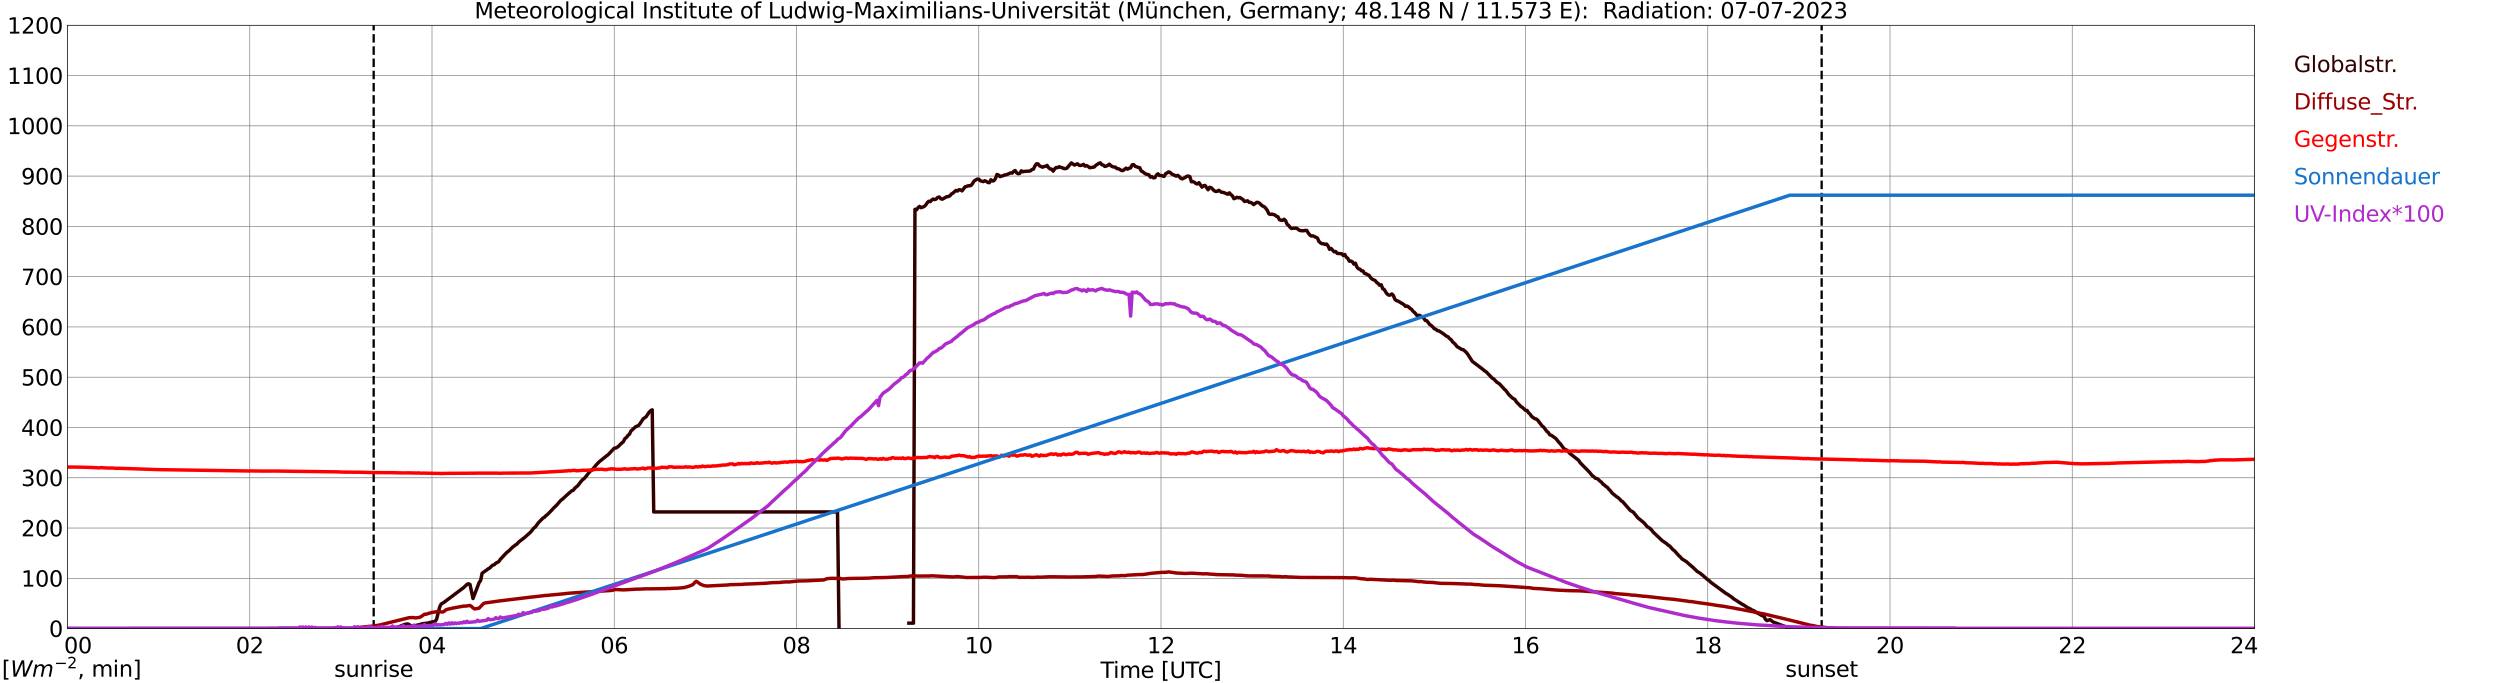 <?xml version="1.0" encoding="utf-8" standalone="no"?>
<!DOCTYPE svg PUBLIC "-//W3C//DTD SVG 1.1//EN"
  "http://www.w3.org/Graphics/SVG/1.1/DTD/svg11.dtd">
<svg xmlns:xlink="http://www.w3.org/1999/xlink" width="1085.4pt" height="296.64pt" viewBox="0 0 1085.4 296.64" xmlns="http://www.w3.org/2000/svg" version="1.1">
 <defs>
  <style type="text/css">*{stroke-linejoin: round; stroke-linecap: butt}</style>
 </defs>
 <g id="figure_1">
  <g id="patch_1">
   <path d="M 0 296.64 
L 1085.4 296.64 
L 1085.4 0 
L 0 0 
z
" style="fill: #ffffff"/>
  </g>
  <g id="axes_1">
   <g id="patch_2">
    <path d="M 29.306 272.909 
L 978.814 272.909 
L 978.814 10.976 
L 29.306 10.976 
z
" style="fill: #ffffff"/>
   </g>
   <g id="patch_3">
    <path d="M 978.814 272.909 
L 978.814 272.909 
L 978.814 10.976 
L 978.814 10.976 
z
" clip-path="url(#p1b938f2c01)" style="fill: #d3d3d3; opacity: 0.25; stroke: #d3d3d3; stroke-linejoin: miter"/>
   </g>
   <g id="matplotlib.axis_1">
    <g id="xtick_1">
     <g id="line2d_1">
      <path d="M 29.306 272.909 
L 29.306 10.976 
" clip-path="url(#p1b938f2c01)" style="fill: none; stroke: #808080; stroke-width: 0.3; stroke-linecap: square"/>
     </g>
     <g id="line2d_2"/>
     <g id="text_1">
      <!--    00 -->
      <g transform="translate(18.733 283.627) scale(0.095 -0.095)">
       <defs>
        <path id="DejaVuSans-20" transform="scale(0.016)"/>
        <path id="DejaVuSans-30" d="M 2034 4250 
Q 1547 4250 1301 3770 
Q 1056 3291 1056 2328 
Q 1056 1369 1301 889 
Q 1547 409 2034 409 
Q 2525 409 2770 889 
Q 3016 1369 3016 2328 
Q 3016 3291 2770 3770 
Q 2525 4250 2034 4250 
z
M 2034 4750 
Q 2819 4750 3233 4129 
Q 3647 3509 3647 2328 
Q 3647 1150 3233 529 
Q 2819 -91 2034 -91 
Q 1250 -91 836 529 
Q 422 1150 422 2328 
Q 422 3509 836 4129 
Q 1250 4750 2034 4750 
z
" transform="scale(0.016)"/>
       </defs>
       <use xlink:href="#DejaVuSans-20"/>
       <use xlink:href="#DejaVuSans-20" transform="translate(31.787 0)"/>
       <use xlink:href="#DejaVuSans-20" transform="translate(63.574 0)"/>
       <use xlink:href="#DejaVuSans-30" transform="translate(95.361 0)"/>
       <use xlink:href="#DejaVuSans-30" transform="translate(158.984 0)"/>
      </g>
     </g>
    </g>
    <g id="xtick_2">
     <g id="line2d_3">
      <path d="M 108.431 272.909 
L 108.431 10.976 
" clip-path="url(#p1b938f2c01)" style="fill: none; stroke: #808080; stroke-width: 0.3; stroke-linecap: square"/>
     </g>
     <g id="line2d_4"/>
     <g id="text_2">
      <!-- 02 -->
      <g transform="translate(102.387 283.627) scale(0.095 -0.095)">
       <defs>
        <path id="DejaVuSans-32" d="M 1228 531 
L 3431 531 
L 3431 0 
L 469 0 
L 469 531 
Q 828 903 1448 1529 
Q 2069 2156 2228 2338 
Q 2531 2678 2651 2914 
Q 2772 3150 2772 3378 
Q 2772 3750 2511 3984 
Q 2250 4219 1831 4219 
Q 1534 4219 1204 4116 
Q 875 4013 500 3803 
L 500 4441 
Q 881 4594 1212 4672 
Q 1544 4750 1819 4750 
Q 2544 4750 2975 4387 
Q 3406 4025 3406 3419 
Q 3406 3131 3298 2873 
Q 3191 2616 2906 2266 
Q 2828 2175 2409 1742 
Q 1991 1309 1228 531 
z
" transform="scale(0.016)"/>
       </defs>
       <use xlink:href="#DejaVuSans-30"/>
       <use xlink:href="#DejaVuSans-32" transform="translate(63.623 0)"/>
      </g>
     </g>
    </g>
    <g id="xtick_3">
     <g id="line2d_5">
      <path d="M 187.557 272.909 
L 187.557 10.976 
" clip-path="url(#p1b938f2c01)" style="fill: none; stroke: #808080; stroke-width: 0.3; stroke-linecap: square"/>
     </g>
     <g id="line2d_6"/>
     <g id="text_3">
      <!-- 04 -->
      <g transform="translate(181.513 283.627) scale(0.095 -0.095)">
       <defs>
        <path id="DejaVuSans-34" d="M 2419 4116 
L 825 1625 
L 2419 1625 
L 2419 4116 
z
M 2253 4666 
L 3047 4666 
L 3047 1625 
L 3713 1625 
L 3713 1100 
L 3047 1100 
L 3047 0 
L 2419 0 
L 2419 1100 
L 313 1100 
L 313 1709 
L 2253 4666 
z
" transform="scale(0.016)"/>
       </defs>
       <use xlink:href="#DejaVuSans-30"/>
       <use xlink:href="#DejaVuSans-34" transform="translate(63.623 0)"/>
      </g>
     </g>
    </g>
    <g id="xtick_4">
     <g id="line2d_7">
      <path d="M 266.683 272.909 
L 266.683 10.976 
" clip-path="url(#p1b938f2c01)" style="fill: none; stroke: #808080; stroke-width: 0.3; stroke-linecap: square"/>
     </g>
     <g id="line2d_8"/>
     <g id="text_4">
      <!-- 06 -->
      <g transform="translate(260.638 283.627) scale(0.095 -0.095)">
       <defs>
        <path id="DejaVuSans-36" d="M 2113 2584 
Q 1688 2584 1439 2293 
Q 1191 2003 1191 1497 
Q 1191 994 1439 701 
Q 1688 409 2113 409 
Q 2538 409 2786 701 
Q 3034 994 3034 1497 
Q 3034 2003 2786 2293 
Q 2538 2584 2113 2584 
z
M 3366 4563 
L 3366 3988 
Q 3128 4100 2886 4159 
Q 2644 4219 2406 4219 
Q 1781 4219 1451 3797 
Q 1122 3375 1075 2522 
Q 1259 2794 1537 2939 
Q 1816 3084 2150 3084 
Q 2853 3084 3261 2657 
Q 3669 2231 3669 1497 
Q 3669 778 3244 343 
Q 2819 -91 2113 -91 
Q 1303 -91 875 529 
Q 447 1150 447 2328 
Q 447 3434 972 4092 
Q 1497 4750 2381 4750 
Q 2619 4750 2861 4703 
Q 3103 4656 3366 4563 
z
" transform="scale(0.016)"/>
       </defs>
       <use xlink:href="#DejaVuSans-30"/>
       <use xlink:href="#DejaVuSans-36" transform="translate(63.623 0)"/>
      </g>
     </g>
    </g>
    <g id="xtick_5">
     <g id="line2d_9">
      <path d="M 345.808 272.909 
L 345.808 10.976 
" clip-path="url(#p1b938f2c01)" style="fill: none; stroke: #808080; stroke-width: 0.3; stroke-linecap: square"/>
     </g>
     <g id="line2d_10"/>
     <g id="text_5">
      <!-- 08 -->
      <g transform="translate(339.764 283.627) scale(0.095 -0.095)">
       <defs>
        <path id="DejaVuSans-38" d="M 2034 2216 
Q 1584 2216 1326 1975 
Q 1069 1734 1069 1313 
Q 1069 891 1326 650 
Q 1584 409 2034 409 
Q 2484 409 2743 651 
Q 3003 894 3003 1313 
Q 3003 1734 2745 1975 
Q 2488 2216 2034 2216 
z
M 1403 2484 
Q 997 2584 770 2862 
Q 544 3141 544 3541 
Q 544 4100 942 4425 
Q 1341 4750 2034 4750 
Q 2731 4750 3128 4425 
Q 3525 4100 3525 3541 
Q 3525 3141 3298 2862 
Q 3072 2584 2669 2484 
Q 3125 2378 3379 2068 
Q 3634 1759 3634 1313 
Q 3634 634 3220 271 
Q 2806 -91 2034 -91 
Q 1263 -91 848 271 
Q 434 634 434 1313 
Q 434 1759 690 2068 
Q 947 2378 1403 2484 
z
M 1172 3481 
Q 1172 3119 1398 2916 
Q 1625 2713 2034 2713 
Q 2441 2713 2670 2916 
Q 2900 3119 2900 3481 
Q 2900 3844 2670 4047 
Q 2441 4250 2034 4250 
Q 1625 4250 1398 4047 
Q 1172 3844 1172 3481 
z
" transform="scale(0.016)"/>
       </defs>
       <use xlink:href="#DejaVuSans-30"/>
       <use xlink:href="#DejaVuSans-38" transform="translate(63.623 0)"/>
      </g>
     </g>
    </g>
    <g id="xtick_6">
     <g id="line2d_11">
      <path d="M 424.934 272.909 
L 424.934 10.976 
" clip-path="url(#p1b938f2c01)" style="fill: none; stroke: #808080; stroke-width: 0.3; stroke-linecap: square"/>
     </g>
     <g id="line2d_12"/>
     <g id="text_6">
      <!-- 10 -->
      <g transform="translate(418.89 283.627) scale(0.095 -0.095)">
       <defs>
        <path id="DejaVuSans-31" d="M 794 531 
L 1825 531 
L 1825 4091 
L 703 3866 
L 703 4441 
L 1819 4666 
L 2450 4666 
L 2450 531 
L 3481 531 
L 3481 0 
L 794 0 
L 794 531 
z
" transform="scale(0.016)"/>
       </defs>
       <use xlink:href="#DejaVuSans-31"/>
       <use xlink:href="#DejaVuSans-30" transform="translate(63.623 0)"/>
      </g>
     </g>
    </g>
    <g id="xtick_7">
     <g id="line2d_13">
      <path d="M 504.06 272.909 
L 504.06 10.976 
" clip-path="url(#p1b938f2c01)" style="fill: none; stroke: #808080; stroke-width: 0.3; stroke-linecap: square"/>
     </g>
     <g id="line2d_14"/>
     <g id="text_7">
      <!-- 12 -->
      <g transform="translate(498.015 283.627) scale(0.095 -0.095)">
       <use xlink:href="#DejaVuSans-31"/>
       <use xlink:href="#DejaVuSans-32" transform="translate(63.623 0)"/>
      </g>
     </g>
    </g>
    <g id="xtick_8">
     <g id="line2d_15">
      <path d="M 583.185 272.909 
L 583.185 10.976 
" clip-path="url(#p1b938f2c01)" style="fill: none; stroke: #808080; stroke-width: 0.3; stroke-linecap: square"/>
     </g>
     <g id="line2d_16"/>
     <g id="text_8">
      <!-- 14 -->
      <g transform="translate(577.141 283.627) scale(0.095 -0.095)">
       <use xlink:href="#DejaVuSans-31"/>
       <use xlink:href="#DejaVuSans-34" transform="translate(63.623 0)"/>
      </g>
     </g>
    </g>
    <g id="xtick_9">
     <g id="line2d_17">
      <path d="M 662.311 272.909 
L 662.311 10.976 
" clip-path="url(#p1b938f2c01)" style="fill: none; stroke: #808080; stroke-width: 0.3; stroke-linecap: square"/>
     </g>
     <g id="line2d_18"/>
     <g id="text_9">
      <!-- 16 -->
      <g transform="translate(656.267 283.627) scale(0.095 -0.095)">
       <use xlink:href="#DejaVuSans-31"/>
       <use xlink:href="#DejaVuSans-36" transform="translate(63.623 0)"/>
      </g>
     </g>
    </g>
    <g id="xtick_10">
     <g id="line2d_19">
      <path d="M 741.437 272.909 
L 741.437 10.976 
" clip-path="url(#p1b938f2c01)" style="fill: none; stroke: #808080; stroke-width: 0.3; stroke-linecap: square"/>
     </g>
     <g id="line2d_20"/>
     <g id="text_10">
      <!-- 18 -->
      <g transform="translate(735.392 283.627) scale(0.095 -0.095)">
       <use xlink:href="#DejaVuSans-31"/>
       <use xlink:href="#DejaVuSans-38" transform="translate(63.623 0)"/>
      </g>
     </g>
    </g>
    <g id="xtick_11">
     <g id="line2d_21">
      <path d="M 820.562 272.909 
L 820.562 10.976 
" clip-path="url(#p1b938f2c01)" style="fill: none; stroke: #808080; stroke-width: 0.3; stroke-linecap: square"/>
     </g>
     <g id="line2d_22"/>
     <g id="text_11">
      <!-- 20 -->
      <g transform="translate(814.518 283.627) scale(0.095 -0.095)">
       <use xlink:href="#DejaVuSans-32"/>
       <use xlink:href="#DejaVuSans-30" transform="translate(63.623 0)"/>
      </g>
     </g>
    </g>
    <g id="xtick_12">
     <g id="line2d_23">
      <path d="M 899.688 272.909 
L 899.688 10.976 
" clip-path="url(#p1b938f2c01)" style="fill: none; stroke: #808080; stroke-width: 0.3; stroke-linecap: square"/>
     </g>
     <g id="line2d_24"/>
     <g id="text_12">
      <!-- 22 -->
      <g transform="translate(893.644 283.627) scale(0.095 -0.095)">
       <use xlink:href="#DejaVuSans-32"/>
       <use xlink:href="#DejaVuSans-32" transform="translate(63.623 0)"/>
      </g>
     </g>
    </g>
    <g id="xtick_13">
     <g id="line2d_25">
      <path d="M 978.814 272.909 
L 978.814 10.976 
" clip-path="url(#p1b938f2c01)" style="fill: none; stroke: #808080; stroke-width: 0.3; stroke-linecap: square"/>
     </g>
     <g id="line2d_26"/>
     <g id="text_13">
      <!-- 24    -->
      <g transform="translate(968.241 283.627) scale(0.095 -0.095)">
       <use xlink:href="#DejaVuSans-32"/>
       <use xlink:href="#DejaVuSans-34" transform="translate(63.623 0)"/>
       <use xlink:href="#DejaVuSans-20" transform="translate(127.246 0)"/>
       <use xlink:href="#DejaVuSans-20" transform="translate(159.033 0)"/>
       <use xlink:href="#DejaVuSans-20" transform="translate(190.82 0)"/>
      </g>
     </g>
    </g>
    <g id="text_14">
     <!-- Time [UTC] -->
     <g transform="translate(477.806 294.322) scale(0.095 -0.095)">
      <defs>
       <path id="DejaVuSans-54" d="M -19 4666 
L 3928 4666 
L 3928 4134 
L 2272 4134 
L 2272 0 
L 1638 0 
L 1638 4134 
L -19 4134 
L -19 4666 
z
" transform="scale(0.016)"/>
       <path id="DejaVuSans-69" d="M 603 3500 
L 1178 3500 
L 1178 0 
L 603 0 
L 603 3500 
z
M 603 4863 
L 1178 4863 
L 1178 4134 
L 603 4134 
L 603 4863 
z
" transform="scale(0.016)"/>
       <path id="DejaVuSans-6d" d="M 3328 2828 
Q 3544 3216 3844 3400 
Q 4144 3584 4550 3584 
Q 5097 3584 5394 3201 
Q 5691 2819 5691 2113 
L 5691 0 
L 5113 0 
L 5113 2094 
Q 5113 2597 4934 2840 
Q 4756 3084 4391 3084 
Q 3944 3084 3684 2787 
Q 3425 2491 3425 1978 
L 3425 0 
L 2847 0 
L 2847 2094 
Q 2847 2600 2669 2842 
Q 2491 3084 2119 3084 
Q 1678 3084 1418 2786 
Q 1159 2488 1159 1978 
L 1159 0 
L 581 0 
L 581 3500 
L 1159 3500 
L 1159 2956 
Q 1356 3278 1631 3431 
Q 1906 3584 2284 3584 
Q 2666 3584 2933 3390 
Q 3200 3197 3328 2828 
z
" transform="scale(0.016)"/>
       <path id="DejaVuSans-65" d="M 3597 1894 
L 3597 1613 
L 953 1613 
Q 991 1019 1311 708 
Q 1631 397 2203 397 
Q 2534 397 2845 478 
Q 3156 559 3463 722 
L 3463 178 
Q 3153 47 2828 -22 
Q 2503 -91 2169 -91 
Q 1331 -91 842 396 
Q 353 884 353 1716 
Q 353 2575 817 3079 
Q 1281 3584 2069 3584 
Q 2775 3584 3186 3129 
Q 3597 2675 3597 1894 
z
M 3022 2063 
Q 3016 2534 2758 2815 
Q 2500 3097 2075 3097 
Q 1594 3097 1305 2825 
Q 1016 2553 972 2059 
L 3022 2063 
z
" transform="scale(0.016)"/>
       <path id="DejaVuSans-5b" d="M 550 4863 
L 1875 4863 
L 1875 4416 
L 1125 4416 
L 1125 -397 
L 1875 -397 
L 1875 -844 
L 550 -844 
L 550 4863 
z
" transform="scale(0.016)"/>
       <path id="DejaVuSans-55" d="M 556 4666 
L 1191 4666 
L 1191 1831 
Q 1191 1081 1462 751 
Q 1734 422 2344 422 
Q 2950 422 3222 751 
Q 3494 1081 3494 1831 
L 3494 4666 
L 4128 4666 
L 4128 1753 
Q 4128 841 3676 375 
Q 3225 -91 2344 -91 
Q 1459 -91 1007 375 
Q 556 841 556 1753 
L 556 4666 
z
" transform="scale(0.016)"/>
       <path id="DejaVuSans-43" d="M 4122 4306 
L 4122 3641 
Q 3803 3938 3442 4084 
Q 3081 4231 2675 4231 
Q 1875 4231 1450 3742 
Q 1025 3253 1025 2328 
Q 1025 1406 1450 917 
Q 1875 428 2675 428 
Q 3081 428 3442 575 
Q 3803 722 4122 1019 
L 4122 359 
Q 3791 134 3420 21 
Q 3050 -91 2638 -91 
Q 1578 -91 968 557 
Q 359 1206 359 2328 
Q 359 3453 968 4101 
Q 1578 4750 2638 4750 
Q 3056 4750 3426 4639 
Q 3797 4528 4122 4306 
z
" transform="scale(0.016)"/>
       <path id="DejaVuSans-5d" d="M 1947 4863 
L 1947 -844 
L 622 -844 
L 622 -397 
L 1369 -397 
L 1369 4416 
L 622 4416 
L 622 4863 
L 1947 4863 
z
" transform="scale(0.016)"/>
      </defs>
      <use xlink:href="#DejaVuSans-54"/>
      <use xlink:href="#DejaVuSans-69" transform="translate(57.959 0)"/>
      <use xlink:href="#DejaVuSans-6d" transform="translate(85.742 0)"/>
      <use xlink:href="#DejaVuSans-65" transform="translate(183.154 0)"/>
      <use xlink:href="#DejaVuSans-20" transform="translate(244.678 0)"/>
      <use xlink:href="#DejaVuSans-5b" transform="translate(276.465 0)"/>
      <use xlink:href="#DejaVuSans-55" transform="translate(315.479 0)"/>
      <use xlink:href="#DejaVuSans-54" transform="translate(388.672 0)"/>
      <use xlink:href="#DejaVuSans-43" transform="translate(443.881 0)"/>
      <use xlink:href="#DejaVuSans-5d" transform="translate(513.705 0)"/>
     </g>
    </g>
   </g>
   <g id="matplotlib.axis_2">
    <g id="ytick_1">
     <g id="line2d_27">
      <path d="M 29.306 272.909 
L 978.814 272.909 
" clip-path="url(#p1b938f2c01)" style="fill: none; stroke: #808080; stroke-width: 0.3; stroke-linecap: square"/>
     </g>
     <g id="line2d_28"/>
     <g id="text_15">
      <!-- 0 -->
      <g transform="translate(21.261 276.518) scale(0.095 -0.095)">
       <use xlink:href="#DejaVuSans-30"/>
      </g>
     </g>
    </g>
    <g id="ytick_2">
     <g id="line2d_29">
      <path d="M 29.306 251.081 
L 978.814 251.081 
" clip-path="url(#p1b938f2c01)" style="fill: none; stroke: #808080; stroke-width: 0.3; stroke-linecap: square"/>
     </g>
     <g id="line2d_30"/>
     <g id="text_16">
      <!-- 100 -->
      <g transform="translate(9.173 254.69) scale(0.095 -0.095)">
       <use xlink:href="#DejaVuSans-31"/>
       <use xlink:href="#DejaVuSans-30" transform="translate(63.623 0)"/>
       <use xlink:href="#DejaVuSans-30" transform="translate(127.246 0)"/>
      </g>
     </g>
    </g>
    <g id="ytick_3">
     <g id="line2d_31">
      <path d="M 29.306 229.253 
L 978.814 229.253 
" clip-path="url(#p1b938f2c01)" style="fill: none; stroke: #808080; stroke-width: 0.3; stroke-linecap: square"/>
     </g>
     <g id="line2d_32"/>
     <g id="text_17">
      <!-- 200 -->
      <g transform="translate(9.173 232.863) scale(0.095 -0.095)">
       <use xlink:href="#DejaVuSans-32"/>
       <use xlink:href="#DejaVuSans-30" transform="translate(63.623 0)"/>
       <use xlink:href="#DejaVuSans-30" transform="translate(127.246 0)"/>
      </g>
     </g>
    </g>
    <g id="ytick_4">
     <g id="line2d_33">
      <path d="M 29.306 207.426 
L 978.814 207.426 
" clip-path="url(#p1b938f2c01)" style="fill: none; stroke: #808080; stroke-width: 0.3; stroke-linecap: square"/>
     </g>
     <g id="line2d_34"/>
     <g id="text_18">
      <!-- 300 -->
      <g transform="translate(9.173 211.035) scale(0.095 -0.095)">
       <defs>
        <path id="DejaVuSans-33" d="M 2597 2516 
Q 3050 2419 3304 2112 
Q 3559 1806 3559 1356 
Q 3559 666 3084 287 
Q 2609 -91 1734 -91 
Q 1441 -91 1130 -33 
Q 819 25 488 141 
L 488 750 
Q 750 597 1062 519 
Q 1375 441 1716 441 
Q 2309 441 2620 675 
Q 2931 909 2931 1356 
Q 2931 1769 2642 2001 
Q 2353 2234 1838 2234 
L 1294 2234 
L 1294 2753 
L 1863 2753 
Q 2328 2753 2575 2939 
Q 2822 3125 2822 3475 
Q 2822 3834 2567 4026 
Q 2313 4219 1838 4219 
Q 1578 4219 1281 4162 
Q 984 4106 628 3988 
L 628 4550 
Q 988 4650 1302 4700 
Q 1616 4750 1894 4750 
Q 2613 4750 3031 4423 
Q 3450 4097 3450 3541 
Q 3450 3153 3228 2886 
Q 3006 2619 2597 2516 
z
" transform="scale(0.016)"/>
       </defs>
       <use xlink:href="#DejaVuSans-33"/>
       <use xlink:href="#DejaVuSans-30" transform="translate(63.623 0)"/>
       <use xlink:href="#DejaVuSans-30" transform="translate(127.246 0)"/>
      </g>
     </g>
    </g>
    <g id="ytick_5">
     <g id="line2d_35">
      <path d="M 29.306 185.598 
L 978.814 185.598 
" clip-path="url(#p1b938f2c01)" style="fill: none; stroke: #808080; stroke-width: 0.3; stroke-linecap: square"/>
     </g>
     <g id="line2d_36"/>
     <g id="text_19">
      <!-- 400 -->
      <g transform="translate(9.173 189.207) scale(0.095 -0.095)">
       <use xlink:href="#DejaVuSans-34"/>
       <use xlink:href="#DejaVuSans-30" transform="translate(63.623 0)"/>
       <use xlink:href="#DejaVuSans-30" transform="translate(127.246 0)"/>
      </g>
     </g>
    </g>
    <g id="ytick_6">
     <g id="line2d_37">
      <path d="M 29.306 163.77 
L 978.814 163.77 
" clip-path="url(#p1b938f2c01)" style="fill: none; stroke: #808080; stroke-width: 0.3; stroke-linecap: square"/>
     </g>
     <g id="line2d_38"/>
     <g id="text_20">
      <!-- 500 -->
      <g transform="translate(9.173 167.379) scale(0.095 -0.095)">
       <defs>
        <path id="DejaVuSans-35" d="M 691 4666 
L 3169 4666 
L 3169 4134 
L 1269 4134 
L 1269 2991 
Q 1406 3038 1543 3061 
Q 1681 3084 1819 3084 
Q 2600 3084 3056 2656 
Q 3513 2228 3513 1497 
Q 3513 744 3044 326 
Q 2575 -91 1722 -91 
Q 1428 -91 1123 -41 
Q 819 9 494 109 
L 494 744 
Q 775 591 1075 516 
Q 1375 441 1709 441 
Q 2250 441 2565 725 
Q 2881 1009 2881 1497 
Q 2881 1984 2565 2268 
Q 2250 2553 1709 2553 
Q 1456 2553 1204 2497 
Q 953 2441 691 2322 
L 691 4666 
z
" transform="scale(0.016)"/>
       </defs>
       <use xlink:href="#DejaVuSans-35"/>
       <use xlink:href="#DejaVuSans-30" transform="translate(63.623 0)"/>
       <use xlink:href="#DejaVuSans-30" transform="translate(127.246 0)"/>
      </g>
     </g>
    </g>
    <g id="ytick_7">
     <g id="line2d_39">
      <path d="M 29.306 141.942 
L 978.814 141.942 
" clip-path="url(#p1b938f2c01)" style="fill: none; stroke: #808080; stroke-width: 0.3; stroke-linecap: square"/>
     </g>
     <g id="line2d_40"/>
     <g id="text_21">
      <!-- 600 -->
      <g transform="translate(9.173 145.551) scale(0.095 -0.095)">
       <use xlink:href="#DejaVuSans-36"/>
       <use xlink:href="#DejaVuSans-30" transform="translate(63.623 0)"/>
       <use xlink:href="#DejaVuSans-30" transform="translate(127.246 0)"/>
      </g>
     </g>
    </g>
    <g id="ytick_8">
     <g id="line2d_41">
      <path d="M 29.306 120.114 
L 978.814 120.114 
" clip-path="url(#p1b938f2c01)" style="fill: none; stroke: #808080; stroke-width: 0.3; stroke-linecap: square"/>
     </g>
     <g id="line2d_42"/>
     <g id="text_22">
      <!-- 700 -->
      <g transform="translate(9.173 123.724) scale(0.095 -0.095)">
       <defs>
        <path id="DejaVuSans-37" d="M 525 4666 
L 3525 4666 
L 3525 4397 
L 1831 0 
L 1172 0 
L 2766 4134 
L 525 4134 
L 525 4666 
z
" transform="scale(0.016)"/>
       </defs>
       <use xlink:href="#DejaVuSans-37"/>
       <use xlink:href="#DejaVuSans-30" transform="translate(63.623 0)"/>
       <use xlink:href="#DejaVuSans-30" transform="translate(127.246 0)"/>
      </g>
     </g>
    </g>
    <g id="ytick_9">
     <g id="line2d_43">
      <path d="M 29.306 98.287 
L 978.814 98.287 
" clip-path="url(#p1b938f2c01)" style="fill: none; stroke: #808080; stroke-width: 0.3; stroke-linecap: square"/>
     </g>
     <g id="line2d_44"/>
     <g id="text_23">
      <!-- 800 -->
      <g transform="translate(9.173 101.896) scale(0.095 -0.095)">
       <use xlink:href="#DejaVuSans-38"/>
       <use xlink:href="#DejaVuSans-30" transform="translate(63.623 0)"/>
       <use xlink:href="#DejaVuSans-30" transform="translate(127.246 0)"/>
      </g>
     </g>
    </g>
    <g id="ytick_10">
     <g id="line2d_45">
      <path d="M 29.306 76.459 
L 978.814 76.459 
" clip-path="url(#p1b938f2c01)" style="fill: none; stroke: #808080; stroke-width: 0.3; stroke-linecap: square"/>
     </g>
     <g id="line2d_46"/>
     <g id="text_24">
      <!-- 900 -->
      <g transform="translate(9.173 80.068) scale(0.095 -0.095)">
       <defs>
        <path id="DejaVuSans-39" d="M 703 97 
L 703 672 
Q 941 559 1184 500 
Q 1428 441 1663 441 
Q 2288 441 2617 861 
Q 2947 1281 2994 2138 
Q 2813 1869 2534 1725 
Q 2256 1581 1919 1581 
Q 1219 1581 811 2004 
Q 403 2428 403 3163 
Q 403 3881 828 4315 
Q 1253 4750 1959 4750 
Q 2769 4750 3195 4129 
Q 3622 3509 3622 2328 
Q 3622 1225 3098 567 
Q 2575 -91 1691 -91 
Q 1453 -91 1209 -44 
Q 966 3 703 97 
z
M 1959 2075 
Q 2384 2075 2632 2365 
Q 2881 2656 2881 3163 
Q 2881 3666 2632 3958 
Q 2384 4250 1959 4250 
Q 1534 4250 1286 3958 
Q 1038 3666 1038 3163 
Q 1038 2656 1286 2365 
Q 1534 2075 1959 2075 
z
" transform="scale(0.016)"/>
       </defs>
       <use xlink:href="#DejaVuSans-39"/>
       <use xlink:href="#DejaVuSans-30" transform="translate(63.623 0)"/>
       <use xlink:href="#DejaVuSans-30" transform="translate(127.246 0)"/>
      </g>
     </g>
    </g>
    <g id="ytick_11">
     <g id="line2d_47">
      <path d="M 29.306 54.631 
L 978.814 54.631 
" clip-path="url(#p1b938f2c01)" style="fill: none; stroke: #808080; stroke-width: 0.3; stroke-linecap: square"/>
     </g>
     <g id="line2d_48"/>
     <g id="text_25">
      <!-- 1000 -->
      <g transform="translate(3.128 58.24) scale(0.095 -0.095)">
       <use xlink:href="#DejaVuSans-31"/>
       <use xlink:href="#DejaVuSans-30" transform="translate(63.623 0)"/>
       <use xlink:href="#DejaVuSans-30" transform="translate(127.246 0)"/>
       <use xlink:href="#DejaVuSans-30" transform="translate(190.869 0)"/>
      </g>
     </g>
    </g>
    <g id="ytick_12">
     <g id="line2d_49">
      <path d="M 29.306 32.803 
L 978.814 32.803 
" clip-path="url(#p1b938f2c01)" style="fill: none; stroke: #808080; stroke-width: 0.3; stroke-linecap: square"/>
     </g>
     <g id="line2d_50"/>
     <g id="text_26">
      <!-- 1100 -->
      <g transform="translate(3.128 36.413) scale(0.095 -0.095)">
       <use xlink:href="#DejaVuSans-31"/>
       <use xlink:href="#DejaVuSans-31" transform="translate(63.623 0)"/>
       <use xlink:href="#DejaVuSans-30" transform="translate(127.246 0)"/>
       <use xlink:href="#DejaVuSans-30" transform="translate(190.869 0)"/>
      </g>
     </g>
    </g>
    <g id="ytick_13">
     <g id="line2d_51">
      <path d="M 29.306 10.976 
L 978.814 10.976 
" clip-path="url(#p1b938f2c01)" style="fill: none; stroke: #808080; stroke-width: 0.3; stroke-linecap: square"/>
     </g>
     <g id="line2d_52"/>
     <g id="text_27">
      <!-- 1200 -->
      <g transform="translate(3.128 14.585) scale(0.095 -0.095)">
       <use xlink:href="#DejaVuSans-31"/>
       <use xlink:href="#DejaVuSans-32" transform="translate(63.623 0)"/>
       <use xlink:href="#DejaVuSans-30" transform="translate(127.246 0)"/>
       <use xlink:href="#DejaVuSans-30" transform="translate(190.869 0)"/>
      </g>
     </g>
    </g>
   </g>
   <g id="line2d_53">
    <path d="M 162.237 272.909 
L 162.237 10.976 
" clip-path="url(#p1b938f2c01)" style="fill: none; stroke-dasharray: 3.7,1.6; stroke-dashoffset: 0; stroke: #000000"/>
   </g>
   <g id="line2d_54">
    <path d="M 790.89 272.909 
L 790.89 10.976 
" clip-path="url(#p1b938f2c01)" style="fill: none; stroke-dasharray: 3.7,1.6; stroke-dashoffset: 0; stroke: #000000"/>
   </g>
   <g id="line2d_55">
    <path d="M 29.306 272.909 
L 171.073 272.841 
L 173.051 272.167 
L 175.688 271.101 
L 177.007 270.866 
L 177.666 271.169 
L 178.326 271.743 
L 178.985 271.896 
L 181.623 271.289 
L 183.601 270.765 
L 184.92 270.613 
L 185.579 270.545 
L 186.898 270.209 
L 188.216 269.903 
L 188.876 269.87 
L 189.535 268.858 
L 190.854 263.641 
L 191.513 262.257 
L 192.832 261.462 
L 201.404 255.032 
L 202.723 253.731 
L 203.382 253.445 
L 204.042 253.713 
L 205.36 259.86 
L 207.998 252.971 
L 208.657 252.044 
L 209.317 248.87 
L 210.635 247.925 
L 211.295 247.501 
L 211.954 246.945 
L 212.614 246.641 
L 213.273 245.932 
L 213.932 245.393 
L 214.592 245.172 
L 215.251 244.531 
L 216.57 243.821 
L 217.229 242.826 
L 219.867 240.008 
L 221.186 238.927 
L 222.504 237.594 
L 223.823 236.596 
L 224.482 236.175 
L 225.142 235.38 
L 227.779 233.339 
L 230.417 230.975 
L 231.736 229.303 
L 232.395 228.815 
L 233.714 227.007 
L 235.692 224.949 
L 236.351 224.611 
L 237.011 223.886 
L 237.67 223.412 
L 239.648 221.387 
L 240.308 220.609 
L 241.626 219.378 
L 242.945 217.842 
L 243.604 217.132 
L 244.264 216.659 
L 246.242 214.819 
L 248.22 213.099 
L 248.88 212.878 
L 249.539 211.966 
L 250.858 210.87 
L 252.176 209.13 
L 252.836 208.353 
L 253.495 207.882 
L 254.155 207.172 
L 255.473 205.468 
L 256.133 204.708 
L 257.451 203.577 
L 258.77 201.955 
L 260.089 200.539 
L 263.386 197.887 
L 264.045 197.415 
L 266.683 194.595 
L 267.342 194.527 
L 268.002 194.156 
L 268.661 193.633 
L 269.32 192.925 
L 270.639 191.76 
L 271.298 190.426 
L 271.958 189.952 
L 272.617 189.057 
L 273.277 188.518 
L 273.936 187.134 
L 275.914 185.312 
L 277.233 184.72 
L 277.892 183.926 
L 279.211 181.867 
L 280.53 180.922 
L 281.849 178.947 
L 282.508 178.288 
L 283.167 177.934 
L 283.827 222.264 
L 363.612 222.264 
L 364.271 272.909 
M 394.603 270.551 
L 396.581 270.556 
L 397.24 90.876 
L 397.899 91.112 
L 398.559 90.184 
L 399.218 89.628 
L 399.878 90.167 
L 401.196 89.678 
L 401.856 89.086 
L 402.515 88.106 
L 403.175 87.399 
L 403.834 87.55 
L 404.493 86.893 
L 405.153 86.402 
L 405.812 86.655 
L 406.471 86.402 
L 407.131 85.692 
L 407.79 85.541 
L 408.45 86.266 
L 409.109 86.487 
L 411.087 85.373 
L 411.746 85.356 
L 412.406 85 
L 413.065 84.225 
L 413.725 83.837 
L 415.043 82.689 
L 415.703 82.942 
L 416.362 82.368 
L 417.022 82.435 
L 417.681 82.874 
L 419 81.102 
L 419.659 80.949 
L 420.318 80.663 
L 420.978 80.663 
L 421.637 80.46 
L 422.297 79.633 
L 422.956 78.535 
L 424.275 77.76 
L 424.934 77.76 
L 425.593 78.485 
L 426.912 78.84 
L 427.572 78.467 
L 428.231 78.773 
L 428.89 79.227 
L 429.55 79.312 
L 430.209 78.063 
L 430.869 78.587 
L 431.528 78.434 
L 432.187 77.522 
L 432.847 75.75 
L 433.506 75.985 
L 434.165 76.695 
L 434.825 76.426 
L 435.484 76.324 
L 436.144 75.953 
L 436.803 75.92 
L 438.122 75.361 
L 438.781 75.04 
L 439.44 75.16 
L 440.1 74.366 
L 440.759 74.062 
L 441.419 75.058 
L 442.078 75.446 
L 442.737 75.278 
L 443.397 74.163 
L 444.056 74.569 
L 444.716 74.416 
L 446.694 74.298 
L 447.353 74.213 
L 448.012 73.606 
L 448.672 73.438 
L 449.331 72.037 
L 449.991 71.124 
L 450.65 71.142 
L 451.309 71.986 
L 452.628 72.593 
L 453.287 72.29 
L 453.947 72.205 
L 454.606 71.816 
L 455.266 72.796 
L 455.925 73.353 
L 456.584 73.453 
L 457.244 74.298 
L 457.903 73.303 
L 458.563 72.729 
L 459.222 72.796 
L 459.881 72.373 
L 460.541 72.694 
L 461.2 72.812 
L 461.859 73.185 
L 462.519 73.2 
L 463.178 73.049 
L 464.497 71.48 
L 465.156 70.736 
L 466.475 71.666 
L 467.794 71.107 
L 468.453 71.733 
L 469.113 71.866 
L 469.772 71.716 
L 470.431 71.36 
L 471.091 72.137 
L 471.75 71.901 
L 472.409 72.24 
L 473.069 72.812 
L 475.047 72.526 
L 475.706 71.834 
L 477.025 70.939 
L 477.685 70.703 
L 478.344 71.495 
L 479.003 71.666 
L 479.663 72.255 
L 480.322 72.104 
L 480.981 71.799 
L 481.641 71.277 
L 482.3 71.934 
L 482.96 72.34 
L 483.619 72.526 
L 484.278 72.576 
L 484.938 73.218 
L 485.597 73.252 
L 486.916 74.012 
L 487.575 74.045 
L 488.894 72.999 
L 489.553 73.438 
L 490.213 73.049 
L 490.872 72.864 
L 491.532 71.58 
L 492.191 71.463 
L 492.85 72.205 
L 494.169 72.678 
L 494.828 72.829 
L 495.488 74.248 
L 496.147 74.551 
L 496.807 75.143 
L 497.466 75.564 
L 498.785 75.885 
L 499.444 76.915 
L 500.103 76.679 
L 500.763 77.219 
L 501.422 77.118 
L 502.082 76.02 
L 502.741 75.464 
L 503.4 76.173 
L 504.06 76.188 
L 505.379 76.594 
L 506.038 75.479 
L 507.357 74.636 
L 508.016 74.839 
L 508.675 75.514 
L 510.654 76.459 
L 511.313 76.121 
L 511.972 76.644 
L 512.632 77.422 
L 513.291 77.657 
L 514.61 77.033 
L 515.269 76.492 
L 515.929 76.441 
L 516.588 76.695 
L 517.247 78.906 
L 517.907 78.856 
L 518.566 79.126 
L 519.226 79.7 
L 519.885 79.868 
L 520.544 79.312 
L 521.863 81.252 
L 522.522 80.646 
L 523.182 80.51 
L 524.501 82.368 
L 525.16 81.32 
L 525.819 81.473 
L 527.138 82.789 
L 527.797 83.11 
L 528.457 83.077 
L 529.116 82.621 
L 530.435 83.516 
L 531.094 83.516 
L 533.073 84.326 
L 533.732 83.734 
L 534.391 84.461 
L 535.051 85 
L 535.71 86.266 
L 536.369 86.03 
L 537.029 85.642 
L 537.688 85.895 
L 538.348 85.777 
L 539.666 86.655 
L 540.326 87.482 
L 541.644 87.179 
L 542.304 87.838 
L 542.963 87.871 
L 543.623 88.209 
L 544.282 88.816 
L 545.601 87.853 
L 546.26 87.905 
L 546.919 88.277 
L 547.579 89.001 
L 548.238 89.475 
L 548.898 89.746 
L 549.557 90.453 
L 550.216 91.332 
L 550.876 92.817 
L 551.535 93.105 
L 552.195 92.952 
L 553.513 93.323 
L 554.173 93.88 
L 554.832 94.15 
L 555.491 95.401 
L 556.151 95.602 
L 556.81 95.67 
L 557.47 95.198 
L 558.129 95.755 
L 558.788 97.342 
L 559.448 97.848 
L 560.107 98.708 
L 560.766 99.214 
L 561.426 99.046 
L 562.085 99.114 
L 562.745 99.014 
L 563.404 99.385 
L 564.063 99.924 
L 564.723 100.144 
L 566.042 100.194 
L 566.701 100.009 
L 567.36 100.077 
L 568.02 101.19 
L 568.679 102.017 
L 569.338 102.473 
L 569.998 102.388 
L 571.976 103.351 
L 572.635 104.837 
L 573.295 105.427 
L 573.954 105.833 
L 574.613 105.833 
L 575.273 106.136 
L 575.932 105.95 
L 576.592 106.76 
L 577.251 108.264 
L 577.91 107.876 
L 579.229 109.327 
L 579.889 109.209 
L 580.548 110.002 
L 582.526 110.172 
L 583.185 110.897 
L 583.845 110.493 
L 584.504 111.674 
L 585.164 112.163 
L 585.823 113.378 
L 586.482 113.328 
L 587.142 113.667 
L 587.801 114.662 
L 588.46 114.273 
L 589.12 115.945 
L 589.779 116.705 
L 590.439 116.873 
L 591.098 117.582 
L 591.757 117.633 
L 592.417 118.696 
L 593.076 118.866 
L 593.736 119.287 
L 594.395 119.54 
L 595.054 120.553 
L 595.714 121.177 
L 597.032 121.786 
L 597.692 122.647 
L 598.351 123.085 
L 599.011 123.862 
L 599.67 123.642 
L 600.329 125.382 
L 600.989 125.685 
L 601.648 126.833 
L 602.307 127.711 
L 602.967 128.149 
L 603.626 128.082 
L 604.286 127.628 
L 604.945 128.285 
L 605.604 129.939 
L 606.264 130.513 
L 606.923 130.699 
L 609.561 132.268 
L 610.22 133.028 
L 610.879 132.86 
L 611.539 133.248 
L 612.198 133.89 
L 612.858 134.311 
L 613.517 135.173 
L 614.176 135.713 
L 614.836 136.472 
L 615.495 137.417 
L 616.154 136.878 
L 617.473 137.553 
L 618.133 138.162 
L 618.792 139.107 
L 619.451 139.242 
L 620.77 140.929 
L 621.429 141.335 
L 622.089 141.975 
L 622.748 142.77 
L 623.408 142.973 
L 624.067 143.579 
L 624.726 143.647 
L 626.705 144.93 
L 628.023 145.976 
L 628.683 146.229 
L 629.342 147.006 
L 630.001 147.462 
L 630.661 148.443 
L 631.32 148.982 
L 631.98 149.674 
L 632.639 150.551 
L 633.298 150.872 
L 634.617 151.717 
L 635.276 151.802 
L 636.595 152.965 
L 637.255 153.827 
L 639.233 156.916 
L 643.848 160.393 
L 644.508 160.985 
L 645.167 161.373 
L 647.145 163.399 
L 647.805 164.141 
L 648.464 164.479 
L 649.783 165.846 
L 651.102 166.741 
L 653.08 168.937 
L 653.739 169.493 
L 655.058 171.298 
L 656.377 172.582 
L 657.036 173.071 
L 657.695 173.409 
L 658.355 174.49 
L 660.333 176.515 
L 660.992 176.904 
L 662.311 178.152 
L 662.97 178.187 
L 663.63 179.218 
L 664.289 179.807 
L 664.949 180.769 
L 666.267 181.75 
L 666.927 181.9 
L 667.586 182.391 
L 669.564 184.973 
L 670.224 185.462 
L 671.542 187.252 
L 672.202 187.776 
L 672.861 188.789 
L 673.521 188.992 
L 674.839 189.92 
L 675.499 190.409 
L 676.817 192.046 
L 677.477 192.722 
L 678.796 194.545 
L 679.455 195.119 
L 680.114 195.355 
L 680.774 195.964 
L 681.433 196.739 
L 685.389 199.88 
L 686.049 200.91 
L 690.005 204.926 
L 691.324 206.531 
L 691.983 206.987 
L 692.643 207.646 
L 693.302 207.746 
L 693.961 208.168 
L 694.621 208.877 
L 695.28 209.316 
L 695.939 210.193 
L 696.599 210.617 
L 697.258 211.241 
L 697.918 211.63 
L 698.577 212.507 
L 699.236 213.131 
L 699.896 214.044 
L 701.874 215.663 
L 702.533 216.087 
L 703.193 216.676 
L 703.852 217.42 
L 704.511 217.824 
L 707.808 221.607 
L 709.127 222.382 
L 711.105 224.831 
L 713.743 226.974 
L 715.062 228.561 
L 716.38 229.439 
L 717.04 230.081 
L 717.699 230.975 
L 721.655 234.723 
L 723.633 236.074 
L 724.293 236.714 
L 724.952 237.103 
L 726.271 238.589 
L 726.93 239.06 
L 728.909 241.274 
L 729.568 241.848 
L 730.227 242.64 
L 732.205 243.874 
L 733.524 245.072 
L 734.843 246.168 
L 736.821 248.06 
L 738.14 248.887 
L 739.459 249.95 
L 741.437 251.723 
L 742.096 252.111 
L 742.756 252.803 
L 749.349 257.649 
L 750.009 258.003 
L 751.327 258.898 
L 751.987 259.354 
L 752.646 259.961 
L 753.965 260.788 
L 755.943 262.071 
L 757.262 262.813 
L 758.581 263.726 
L 759.899 264.35 
L 760.559 264.839 
L 761.218 265.009 
L 761.878 265.413 
L 762.537 265.954 
L 763.856 266.579 
L 764.515 267.035 
L 765.834 267.574 
L 766.493 268.875 
L 767.153 269.449 
L 768.471 269.008 
L 769.79 270.038 
L 777.043 272.791 
L 777.703 272.909 
L 978.154 272.909 
L 978.154 272.909 
" clip-path="url(#p1b938f2c01)" style="fill: none; stroke: #330000; stroke-width: 1.5; stroke-linecap: square"/>
   </g>
   <g id="line2d_56">
    <path d="M 29.306 272.909 
L 154.588 272.909 
L 155.247 272.442 
L 157.885 272.232 
L 159.204 272.064 
L 161.841 271.811 
L 164.479 271.433 
L 177.666 268.159 
L 179.645 268.118 
L 180.304 268.286 
L 181.623 268.118 
L 182.282 267.991 
L 182.941 267.655 
L 184.26 266.69 
L 184.92 266.69 
L 186.238 266.271 
L 187.557 265.893 
L 190.195 265.516 
L 192.173 265.725 
L 192.832 265.431 
L 193.492 264.843 
L 194.151 264.549 
L 196.788 263.962 
L 201.404 263.123 
L 202.063 263.165 
L 204.042 262.87 
L 204.701 263.289 
L 205.36 263.92 
L 206.02 264.381 
L 207.998 264.047 
L 209.976 261.988 
L 210.635 261.779 
L 216.57 260.941 
L 217.889 260.773 
L 230.417 259.26 
L 232.395 259.05 
L 237.011 258.505 
L 237.67 258.505 
L 238.989 258.337 
L 242.286 258.044 
L 244.923 257.791 
L 246.242 257.623 
L 248.22 257.455 
L 265.364 256.363 
L 267.342 255.944 
L 270.639 256.112 
L 276.573 255.776 
L 277.892 255.776 
L 279.211 255.693 
L 280.53 255.65 
L 281.849 255.65 
L 289.102 255.567 
L 289.761 255.484 
L 290.42 255.525 
L 291.739 255.44 
L 294.377 255.357 
L 297.014 255.104 
L 298.992 254.558 
L 300.311 254.056 
L 300.971 253.679 
L 301.63 252.88 
L 302.289 252.375 
L 304.267 253.72 
L 305.586 254.224 
L 306.905 254.434 
L 313.499 254.098 
L 315.477 254.013 
L 317.455 253.803 
L 318.774 253.803 
L 322.071 253.72 
L 323.39 253.593 
L 326.027 253.51 
L 330.643 253.301 
L 332.621 253.216 
L 335.258 252.965 
L 338.555 252.88 
L 339.874 252.712 
L 341.852 252.629 
L 342.512 252.67 
L 346.468 252.251 
L 350.424 252.166 
L 357.677 251.788 
L 358.996 251.243 
L 360.974 251.074 
L 362.952 251.118 
L 364.271 251.033 
L 365.59 251.328 
L 366.249 251.369 
L 368.227 251.16 
L 372.843 251.074 
L 374.162 251.074 
L 377.459 250.992 
L 379.437 250.823 
L 384.712 250.738 
L 392.624 250.319 
L 393.943 250.319 
L 395.262 250.068 
L 396.581 250.11 
L 397.24 250.027 
L 398.559 250.11 
L 403.834 250.068 
L 404.493 249.983 
L 413.725 250.487 
L 415.703 250.319 
L 419.659 250.738 
L 425.593 250.697 
L 426.912 250.614 
L 428.231 250.614 
L 431.528 250.782 
L 432.847 250.697 
L 433.506 250.487 
L 437.462 250.446 
L 438.122 250.361 
L 439.44 250.361 
L 440.759 250.361 
L 441.419 250.361 
L 442.737 250.697 
L 443.397 250.614 
L 444.716 250.655 
L 446.694 250.614 
L 448.012 250.697 
L 449.991 250.614 
L 450.65 250.529 
L 451.309 250.614 
L 455.925 250.404 
L 462.519 250.487 
L 464.497 250.529 
L 466.475 250.487 
L 467.794 250.487 
L 469.113 250.487 
L 471.75 250.404 
L 473.728 250.361 
L 475.706 250.278 
L 477.025 250.11 
L 480.981 250.278 
L 482.96 250.068 
L 486.256 249.983 
L 486.916 249.859 
L 488.235 249.942 
L 489.553 249.732 
L 490.872 249.647 
L 494.828 249.437 
L 496.147 249.437 
L 497.466 249.269 
L 499.444 248.935 
L 502.741 248.641 
L 504.06 248.514 
L 506.038 248.473 
L 507.357 248.305 
L 508.675 248.473 
L 510.654 248.767 
L 514.61 248.977 
L 517.247 248.85 
L 522.522 249.145 
L 523.841 249.101 
L 525.16 249.228 
L 526.479 249.313 
L 528.457 249.481 
L 533.073 249.564 
L 534.391 249.605 
L 535.051 249.564 
L 536.369 249.691 
L 539.007 249.774 
L 541.644 250.027 
L 550.876 250.068 
L 552.195 250.236 
L 554.173 250.278 
L 555.491 250.319 
L 556.81 250.446 
L 558.129 250.361 
L 559.448 250.529 
L 560.107 250.487 
L 561.426 250.572 
L 564.723 250.697 
L 566.042 250.697 
L 583.185 250.782 
L 585.823 250.865 
L 588.46 250.865 
L 591.098 251.284 
L 591.757 251.284 
L 593.736 251.579 
L 595.054 251.496 
L 603.626 251.956 
L 604.945 251.873 
L 606.264 252.041 
L 607.582 252.041 
L 610.22 252.124 
L 612.858 252.166 
L 616.154 252.543 
L 616.814 252.502 
L 618.133 252.67 
L 619.451 252.797 
L 622.089 252.88 
L 623.408 253.048 
L 625.386 253.257 
L 630.661 253.342 
L 633.298 253.425 
L 635.276 253.51 
L 637.255 253.593 
L 638.573 253.593 
L 640.552 253.803 
L 641.87 253.847 
L 644.508 254.098 
L 647.805 254.181 
L 651.761 254.349 
L 653.08 254.434 
L 664.289 255.189 
L 665.608 255.44 
L 666.927 255.525 
L 668.905 255.608 
L 670.883 255.776 
L 675.499 256.154 
L 676.817 256.239 
L 681.433 256.448 
L 686.049 256.531 
L 687.368 256.617 
L 699.896 257.498 
L 701.215 257.708 
L 707.149 258.169 
L 708.468 258.378 
L 709.786 258.422 
L 713.743 258.882 
L 714.402 258.882 
L 715.721 259.05 
L 717.04 259.177 
L 718.358 259.345 
L 723.633 259.932 
L 726.93 260.227 
L 732.865 261.024 
L 733.524 261.192 
L 734.184 261.15 
L 736.821 261.569 
L 743.415 262.493 
L 744.734 262.744 
L 748.69 263.289 
L 750.009 263.543 
L 752.646 263.962 
L 753.965 264.256 
L 755.943 264.592 
L 763.856 266.144 
L 764.515 266.354 
L 765.174 266.398 
L 771.768 267.95 
L 773.746 268.412 
L 786.275 271.518 
L 786.934 271.56 
L 788.912 272.02 
L 793.528 272.525 
L 796.825 272.734 
L 797.484 272.909 
L 978.154 272.909 
L 978.154 272.909 
" clip-path="url(#p1b938f2c01)" style="fill: none; stroke: #990000; stroke-width: 1.5; stroke-linecap: square"/>
   </g>
   <g id="line2d_57">
    <path d="M 29.306 202.802 
L 30.625 202.772 
L 33.262 202.796 
L 35.24 202.831 
L 39.856 202.962 
L 43.153 203.139 
L 43.812 203.005 
L 45.131 203.119 
L 47.768 203.221 
L 48.428 203.182 
L 49.747 203.263 
L 50.406 203.331 
L 51.725 203.313 
L 68.869 203.892 
L 108.431 204.488 
L 109.091 204.435 
L 110.41 204.488 
L 115.685 204.529 
L 118.982 204.501 
L 146.676 204.867 
L 149.313 204.974 
L 155.907 205.022 
L 160.523 205.14 
L 164.479 205.186 
L 167.116 205.208 
L 169.094 205.199 
L 174.37 205.313 
L 177.666 205.31 
L 180.304 205.363 
L 180.963 205.391 
L 181.623 205.304 
L 182.282 205.409 
L 183.601 205.409 
L 192.173 205.57 
L 193.492 205.52 
L 206.02 205.441 
L 207.998 205.404 
L 215.91 205.42 
L 217.229 205.478 
L 218.548 205.398 
L 221.186 205.398 
L 228.439 205.35 
L 230.417 205.35 
L 231.736 205.271 
L 246.242 204.453 
L 246.901 204.304 
L 247.561 204.424 
L 248.22 204.285 
L 249.539 204.199 
L 250.198 204.396 
L 252.176 204.291 
L 252.836 204.121 
L 253.495 204.202 
L 257.451 204.051 
L 258.111 203.78 
L 261.408 203.697 
L 262.067 203.848 
L 263.386 203.9 
L 264.045 203.682 
L 264.705 203.667 
L 265.364 203.531 
L 266.683 203.614 
L 268.002 203.809 
L 268.661 203.715 
L 269.32 203.785 
L 271.298 203.516 
L 271.958 203.724 
L 275.914 203.433 
L 276.573 203.658 
L 278.552 203.403 
L 279.211 203.204 
L 279.87 203.612 
L 281.189 203.182 
L 282.508 203.154 
L 283.827 203.459 
L 284.486 203.298 
L 285.145 203.337 
L 285.805 203.18 
L 286.464 203.171 
L 287.124 202.844 
L 289.102 202.96 
L 289.761 203.069 
L 290.42 202.628 
L 291.08 202.704 
L 291.739 202.632 
L 292.399 202.872 
L 294.377 202.82 
L 297.014 202.826 
L 297.674 202.615 
L 298.333 202.831 
L 298.992 202.722 
L 300.971 202.912 
L 302.289 202.567 
L 302.949 202.8 
L 303.608 202.567 
L 304.267 202.702 
L 304.927 202.331 
L 306.246 202.645 
L 306.905 202.414 
L 308.224 202.434 
L 308.883 202.423 
L 309.543 202.268 
L 310.202 202.337 
L 310.861 202.239 
L 311.521 202.255 
L 312.18 202.065 
L 312.839 202.141 
L 313.499 201.907 
L 314.818 201.918 
L 316.136 201.722 
L 316.796 201.412 
L 318.114 201.401 
L 318.774 201.798 
L 320.093 201.501 
L 320.752 201.218 
L 321.411 201.469 
L 322.071 201.174 
L 322.73 201.344 
L 323.39 201.207 
L 324.049 201.366 
L 324.708 201.163 
L 325.368 201.355 
L 326.027 200.973 
L 326.686 201.172 
L 328.005 201.154 
L 328.665 200.873 
L 329.324 201.117 
L 331.302 200.991 
L 332.621 200.794 
L 333.28 200.875 
L 333.94 200.657 
L 334.599 200.96 
L 335.258 201.106 
L 335.918 200.86 
L 337.236 201.008 
L 337.896 200.875 
L 338.555 200.919 
L 339.215 200.698 
L 339.874 200.731 
L 340.533 200.554 
L 341.852 200.687 
L 343.171 200.397 
L 343.83 200.526 
L 344.49 200.412 
L 345.149 200.412 
L 345.808 200.266 
L 347.127 200.447 
L 347.787 200.345 
L 348.446 200.484 
L 349.765 200.24 
L 350.424 199.98 
L 351.743 199.74 
L 352.402 199.587 
L 353.062 199.655 
L 353.721 199.989 
L 354.38 199.539 
L 355.04 199.548 
L 355.699 199.808 
L 356.359 199.631 
L 357.677 199.768 
L 358.337 199.613 
L 358.996 199.921 
L 360.315 199.179 
L 360.974 199.024 
L 362.952 198.974 
L 363.612 198.895 
L 364.271 198.937 
L 365.59 199.312 
L 366.909 198.928 
L 367.568 198.841 
L 368.227 199.065 
L 368.887 198.891 
L 372.843 199 
L 374.162 199.017 
L 374.821 199.065 
L 376.14 199.461 
L 376.799 199.094 
L 378.118 199.109 
L 379.437 199.255 
L 380.096 199.172 
L 381.415 199.441 
L 382.074 199.135 
L 382.734 199.384 
L 383.393 199.009 
L 384.053 199.323 
L 385.371 199.365 
L 386.031 199.065 
L 386.69 199.127 
L 387.349 198.675 
L 388.009 198.775 
L 388.668 199.02 
L 389.328 198.908 
L 389.987 199.02 
L 390.646 198.882 
L 391.306 199.05 
L 391.965 198.769 
L 392.624 199.127 
L 393.284 199.076 
L 393.943 198.887 
L 394.603 198.828 
L 395.262 199.068 
L 397.24 198.937 
L 397.899 198.601 
L 399.878 198.69 
L 401.196 198.629 
L 402.515 198.611 
L 403.175 198.267 
L 403.834 198.24 
L 404.493 198.382 
L 405.153 198.365 
L 405.812 198.701 
L 406.471 198.203 
L 407.131 198.168 
L 407.79 198.614 
L 408.45 198.684 
L 410.428 198.422 
L 411.087 198.59 
L 412.406 198.57 
L 413.065 198.092 
L 415.703 197.795 
L 416.362 197.564 
L 417.022 197.773 
L 417.681 197.856 
L 418.34 197.802 
L 420.318 198.424 
L 420.978 198.26 
L 421.637 198.653 
L 422.297 198.566 
L 422.956 198.609 
L 424.934 197.992 
L 425.593 198.083 
L 427.572 198.016 
L 428.231 198.118 
L 428.89 197.913 
L 429.55 197.954 
L 430.209 197.793 
L 430.869 198.075 
L 431.528 197.948 
L 432.187 198.026 
L 432.847 197.911 
L 433.506 198.415 
L 434.165 198.243 
L 434.825 197.647 
L 436.144 197.972 
L 436.803 197.516 
L 438.122 198.068 
L 438.781 197.393 
L 439.44 197.599 
L 440.759 197.555 
L 441.419 198.013 
L 442.078 197.926 
L 442.737 197.631 
L 443.397 197.557 
L 444.056 197.645 
L 444.716 197.409 
L 445.375 197.459 
L 446.034 197.653 
L 447.353 197.516 
L 448.012 198.114 
L 449.991 197.404 
L 450.65 197.815 
L 451.309 198.048 
L 451.969 197.496 
L 452.628 197.793 
L 453.287 197.701 
L 453.947 197.815 
L 454.606 197.638 
L 455.266 197.345 
L 456.584 197.022 
L 457.244 197.321 
L 457.903 197.125 
L 458.563 197.079 
L 459.222 197.601 
L 459.881 197.367 
L 460.541 197.599 
L 461.2 197.225 
L 461.859 197.084 
L 462.519 197.367 
L 463.178 197.396 
L 463.838 197.142 
L 465.156 197.228 
L 465.816 197.136 
L 467.134 196.359 
L 467.794 196.427 
L 468.453 196.957 
L 469.113 196.835 
L 471.75 196.817 
L 472.409 197.225 
L 473.728 196.885 
L 475.047 196.723 
L 477.025 196.507 
L 477.685 196.891 
L 478.344 196.905 
L 479.663 197.26 
L 480.322 197.042 
L 480.981 197.153 
L 481.641 196.874 
L 482.3 196.444 
L 483.619 196.848 
L 484.278 196.87 
L 485.597 196.136 
L 486.256 196.263 
L 486.916 196.597 
L 488.235 196.123 
L 488.894 196.374 
L 489.553 196.389 
L 490.213 196.293 
L 490.872 196.645 
L 491.532 196.448 
L 492.85 196.623 
L 493.51 196.518 
L 494.169 196.293 
L 494.828 196.302 
L 495.488 196.776 
L 496.807 196.619 
L 497.466 196.835 
L 498.125 196.625 
L 498.785 196.887 
L 500.103 196.747 
L 501.422 196.715 
L 502.082 196.422 
L 503.4 196.802 
L 504.06 196.592 
L 507.357 196.717 
L 508.016 197.073 
L 509.994 196.998 
L 510.654 197.239 
L 511.313 196.894 
L 511.972 196.828 
L 512.632 196.979 
L 513.291 196.898 
L 514.61 197.027 
L 515.929 196.758 
L 516.588 196.693 
L 517.247 196.237 
L 517.907 196.269 
L 518.566 196.516 
L 519.885 196.771 
L 520.544 196.481 
L 521.863 196.461 
L 522.522 195.924 
L 523.182 195.935 
L 523.841 196.084 
L 525.16 195.9 
L 526.479 195.896 
L 527.138 196.145 
L 528.457 195.99 
L 529.116 196.475 
L 530.435 195.988 
L 531.094 195.972 
L 531.754 196.097 
L 533.732 196.13 
L 534.391 195.942 
L 535.71 196.525 
L 536.369 196.195 
L 537.029 196.736 
L 537.688 196.387 
L 539.666 196.536 
L 540.326 196.501 
L 540.985 196.59 
L 542.304 196.293 
L 543.623 196.317 
L 544.282 195.946 
L 544.941 196.54 
L 545.601 196.108 
L 546.26 196.396 
L 548.898 196.121 
L 549.557 195.787 
L 550.216 195.868 
L 550.876 196.151 
L 551.535 196.018 
L 552.854 195.92 
L 553.513 195.809 
L 554.173 195.23 
L 554.832 195.623 
L 555.491 195.859 
L 556.151 195.9 
L 556.81 195.671 
L 557.47 195.639 
L 558.129 196.088 
L 558.788 196.228 
L 560.107 195.763 
L 560.766 195.619 
L 561.426 195.789 
L 562.085 195.82 
L 562.745 196.06 
L 563.404 195.94 
L 565.382 196.047 
L 566.042 195.863 
L 566.701 196.145 
L 567.36 196.125 
L 568.02 195.769 
L 568.679 196.398 
L 569.338 196.167 
L 569.998 196.381 
L 570.657 196.392 
L 571.976 195.948 
L 572.635 196.031 
L 573.954 196.514 
L 574.613 196.579 
L 575.273 196.007 
L 575.932 195.883 
L 577.251 195.924 
L 577.91 195.772 
L 579.229 196.018 
L 579.889 195.776 
L 580.548 195.811 
L 581.207 196.09 
L 581.867 195.754 
L 582.526 195.85 
L 583.185 195.591 
L 583.845 195.584 
L 584.504 195.339 
L 585.164 195.385 
L 585.823 195.106 
L 586.482 195.235 
L 587.142 195.228 
L 587.801 194.918 
L 588.46 195.222 
L 589.12 194.99 
L 589.779 195.119 
L 590.439 194.658 
L 591.757 194.918 
L 592.417 194.63 
L 593.736 194.379 
L 595.054 194.702 
L 595.714 194.639 
L 596.373 194.848 
L 597.032 194.691 
L 597.692 194.774 
L 599.011 195.152 
L 599.67 195.03 
L 600.989 195.075 
L 601.648 195.167 
L 602.307 195.123 
L 602.967 194.842 
L 603.626 195.067 
L 604.286 195.088 
L 604.945 195.357 
L 605.604 195.261 
L 606.923 195.451 
L 607.582 195.444 
L 608.242 195.604 
L 609.561 195.287 
L 610.879 195.377 
L 611.539 195.529 
L 612.198 195.518 
L 613.517 195.235 
L 617.473 195.228 
L 618.133 195.025 
L 619.451 195.167 
L 620.111 195.084 
L 620.77 195.239 
L 621.429 195.058 
L 622.748 195.355 
L 623.408 195.584 
L 624.067 195.396 
L 624.726 195.523 
L 625.386 195.311 
L 626.705 195.228 
L 627.364 195.366 
L 629.342 195.32 
L 630.001 195.658 
L 630.661 195.665 
L 631.32 195.388 
L 631.98 195.521 
L 632.639 195.418 
L 633.958 195.566 
L 634.617 195.416 
L 635.936 195.359 
L 636.595 195.11 
L 637.255 195.407 
L 637.914 195.156 
L 638.573 195.204 
L 639.233 195.442 
L 639.892 195.248 
L 640.552 195.322 
L 641.211 195.217 
L 641.87 195.534 
L 642.53 195.37 
L 643.189 195.383 
L 643.848 195.518 
L 644.508 195.388 
L 645.827 195.394 
L 646.486 195.608 
L 647.805 195.44 
L 648.464 195.313 
L 649.783 195.636 
L 650.442 195.724 
L 651.761 195.457 
L 653.08 195.634 
L 654.399 195.684 
L 655.058 195.625 
L 656.377 195.331 
L 657.036 195.608 
L 657.695 195.724 
L 659.674 195.628 
L 660.992 195.687 
L 661.652 195.588 
L 664.289 195.78 
L 666.267 195.745 
L 668.246 195.636 
L 668.905 195.488 
L 669.564 195.643 
L 670.224 195.562 
L 672.861 195.855 
L 673.521 195.702 
L 674.839 195.859 
L 676.817 195.66 
L 678.136 195.896 
L 678.796 195.741 
L 682.092 195.909 
L 682.752 195.785 
L 683.411 195.883 
L 684.071 195.783 
L 685.389 195.977 
L 686.708 195.794 
L 688.686 195.802 
L 689.346 195.881 
L 690.005 195.813 
L 690.664 195.887 
L 691.324 195.791 
L 691.983 195.885 
L 693.302 195.857 
L 693.961 195.964 
L 694.621 195.9 
L 696.599 196.099 
L 697.258 195.972 
L 698.577 196.228 
L 699.236 196.282 
L 700.555 196.21 
L 701.874 196.293 
L 702.533 196.416 
L 704.511 196.293 
L 706.49 196.416 
L 708.468 196.322 
L 709.127 196.551 
L 709.786 196.509 
L 711.105 196.697 
L 713.083 196.536 
L 713.743 196.654 
L 714.402 196.59 
L 716.38 196.789 
L 717.699 196.765 
L 718.358 196.71 
L 719.018 196.826 
L 719.677 196.771 
L 720.337 196.883 
L 720.996 196.804 
L 722.315 196.907 
L 723.633 196.974 
L 724.293 196.837 
L 727.59 196.985 
L 728.249 196.878 
L 734.843 197.219 
L 735.502 197.18 
L 737.48 197.321 
L 738.799 197.4 
L 740.118 197.498 
L 740.777 197.437 
L 742.756 197.592 
L 744.074 197.625 
L 744.734 197.699 
L 746.052 197.605 
L 748.031 197.782 
L 748.69 197.721 
L 749.349 197.911 
L 750.009 197.775 
L 751.327 197.933 
L 751.987 197.906 
L 752.646 198.002 
L 753.306 197.963 
L 753.965 198.066 
L 755.284 198.107 
L 756.602 198.129 
L 757.921 198.153 
L 758.581 198.153 
L 759.24 198.264 
L 760.559 198.238 
L 761.218 198.345 
L 763.196 198.374 
L 781 198.941 
L 781.659 199.057 
L 782.318 199.017 
L 782.978 199.146 
L 783.637 199.074 
L 784.296 199.135 
L 784.956 199.068 
L 786.275 199.175 
L 806.715 199.664 
L 807.375 199.777 
L 808.034 199.696 
L 810.012 199.792 
L 811.331 199.753 
L 811.99 199.843 
L 813.969 199.849 
L 817.265 199.987 
L 819.244 200.008 
L 819.903 200.076 
L 821.222 200.013 
L 823.859 200.072 
L 825.178 200.133 
L 835.728 200.255 
L 837.706 200.362 
L 841.663 200.559 
L 842.322 200.508 
L 842.981 200.622 
L 844.3 200.648 
L 851.553 200.783 
L 852.213 200.742 
L 853.531 200.927 
L 856.169 200.98 
L 860.125 201.216 
L 860.785 201.148 
L 862.103 201.261 
L 864.082 201.255 
L 864.741 201.246 
L 866.06 201.395 
L 866.719 201.338 
L 867.378 201.477 
L 868.038 201.39 
L 869.357 201.499 
L 871.335 201.443 
L 872.653 201.493 
L 873.313 201.543 
L 873.972 201.456 
L 874.632 201.523 
L 875.291 201.467 
L 875.95 201.528 
L 877.269 201.329 
L 881.225 201.255 
L 881.885 201.141 
L 883.204 201.139 
L 887.819 200.807 
L 893.094 200.687 
L 900.347 201.279 
L 902.326 201.327 
L 903.644 201.388 
L 916.173 201.174 
L 916.832 201.091 
L 917.491 201.124 
L 919.469 200.997 
L 941.229 200.458 
L 941.888 200.519 
L 943.207 200.397 
L 945.185 200.428 
L 945.845 200.336 
L 946.504 200.447 
L 949.801 200.277 
L 951.12 200.336 
L 953.098 200.414 
L 955.076 200.425 
L 955.735 200.327 
L 957.054 200.353 
L 959.032 200.122 
L 959.692 199.96 
L 960.351 199.993 
L 961.01 199.827 
L 964.307 199.642 
L 965.626 199.67 
L 968.264 199.653 
L 969.582 199.683 
L 978.154 199.423 
L 978.154 199.423 
" clip-path="url(#p1b938f2c01)" style="fill: none; stroke: #ff0000; stroke-width: 1.5; stroke-linecap: square"/>
   </g>
   <g id="line2d_58">
    <path d="M 29.306 272.909 
L 208.657 272.909 
L 777.043 84.754 
L 978.154 84.754 
L 978.154 84.754 
" clip-path="url(#p1b938f2c01)" style="fill: none; stroke: #1773cc; stroke-width: 1.5; stroke-linecap: square"/>
   </g>
   <g id="line2d_59">
    <path d="M 29.306 272.909 
L 120.3 272.909 
L 121.619 272.669 
L 122.278 272.734 
L 122.938 272.669 
L 123.597 272.734 
L 124.257 272.669 
L 125.575 272.691 
L 127.553 272.712 
L 129.532 272.712 
L 130.191 272.188 
L 130.85 272.712 
L 131.51 272.188 
L 132.169 272.712 
L 132.829 272.188 
L 133.488 272.712 
L 134.147 272.188 
L 134.807 272.712 
L 135.466 272.254 
L 136.125 272.712 
L 136.785 272.385 
L 137.444 272.712 
L 144.697 272.691 
L 145.357 272.45 
L 146.016 272.691 
L 146.676 272.145 
L 147.335 272.691 
L 147.994 272.188 
L 148.654 272.691 
L 149.313 272.516 
L 149.972 272.691 
L 153.269 272.647 
L 153.929 272.101 
L 154.588 272.647 
L 155.247 272.123 
L 155.907 272.647 
L 159.204 272.56 
L 159.863 272.014 
L 160.523 272.56 
L 161.182 272.101 
L 161.841 272.56 
L 163.819 272.45 
L 164.479 272.145 
L 165.138 272.472 
L 165.798 271.927 
L 166.457 272.429 
L 169.754 272.341 
L 170.413 271.774 
L 171.073 272.298 
L 174.37 272.167 
L 175.029 271.643 
L 175.688 272.145 
L 178.985 271.992 
L 179.645 271.425 
L 180.304 271.927 
L 183.601 271.752 
L 184.26 271.184 
L 184.92 271.686 
L 188.216 271.468 
L 188.876 270.879 
L 189.535 271.403 
L 190.195 271.163 
L 190.854 271.315 
L 192.832 271.119 
L 193.492 270.661 
L 194.151 271.053 
L 194.81 270.442 
L 195.47 270.966 
L 196.129 270.399 
L 196.788 270.857 
L 197.448 270.442 
L 198.107 270.748 
L 198.767 270.486 
L 199.426 270.617 
L 200.085 270.289 
L 200.745 270.486 
L 201.404 269.94 
L 202.063 270.355 
L 202.723 269.7 
L 203.382 270.224 
L 206.679 269.897 
L 207.339 269.264 
L 207.998 269.744 
L 211.295 269.285 
L 211.954 268.565 
L 212.614 269.067 
L 214.592 268.827 
L 215.251 268.129 
L 215.91 268.565 
L 216.57 268.543 
L 217.229 267.867 
L 217.889 268.325 
L 220.526 267.888 
L 224.482 267.168 
L 225.142 266.666 
L 225.801 266.884 
L 226.461 266.775 
L 227.12 265.946 
L 227.779 266.404 
L 229.098 266.208 
L 231.076 265.793 
L 231.736 265.16 
L 232.395 265.4 
L 233.714 265.16 
L 234.373 264.985 
L 235.033 264.527 
L 236.351 264.483 
L 238.329 263.938 
L 238.989 263.064 
L 239.648 263.545 
L 240.308 263.261 
L 241.626 263.021 
L 250.198 260.358 
L 256.792 258.066 
L 284.486 247.872 
L 294.377 243.834 
L 299.652 241.499 
L 306.246 238.552 
L 307.564 237.897 
L 313.499 234.034 
L 318.774 230.41 
L 326.686 224.8 
L 333.28 219.671 
L 333.94 219.103 
L 335.258 217.772 
L 336.577 216.593 
L 340.533 212.882 
L 342.512 211.158 
L 345.149 208.582 
L 345.808 208.124 
L 347.127 206.771 
L 349.765 204.413 
L 351.083 202.951 
L 355.699 198.411 
L 357.018 196.97 
L 358.996 195.136 
L 362.293 192.124 
L 362.952 191.622 
L 363.612 190.793 
L 364.93 189.92 
L 366.909 187.344 
L 367.568 186.602 
L 368.887 185.423 
L 369.546 184.834 
L 370.865 183.415 
L 372.843 181.429 
L 373.502 181.058 
L 376.14 178.635 
L 376.799 178.154 
L 380.756 173.789 
L 381.415 176.125 
L 382.074 172.457 
L 383.393 170.733 
L 386.031 168.921 
L 388.009 166.957 
L 390.646 164.905 
L 391.306 164.032 
L 391.965 163.901 
L 392.624 163.399 
L 393.284 162.591 
L 393.943 162.308 
L 394.603 161.413 
L 395.262 160.801 
L 395.921 160.736 
L 397.24 159.666 
L 399.218 157.571 
L 399.878 157.527 
L 400.537 157.702 
L 402.515 155.519 
L 403.175 154.995 
L 405.153 153.009 
L 405.812 152.791 
L 407.131 152.005 
L 407.79 151.285 
L 408.45 151.154 
L 409.109 150.695 
L 410.428 149.386 
L 413.065 148.207 
L 413.725 147.465 
L 415.703 146.002 
L 416.362 145.304 
L 417.022 144.889 
L 420.318 142.117 
L 420.978 141.899 
L 422.956 140.807 
L 423.615 140.262 
L 424.934 139.759 
L 426.253 139.083 
L 426.912 138.952 
L 427.572 138.581 
L 428.89 137.533 
L 429.55 137.227 
L 430.869 136.463 
L 432.187 135.896 
L 432.847 135.35 
L 433.506 135.132 
L 436.803 133.429 
L 437.462 133.255 
L 438.122 133.233 
L 438.781 132.709 
L 439.44 132.556 
L 440.1 132.12 
L 440.759 131.836 
L 441.419 131.749 
L 444.056 130.723 
L 445.375 130.483 
L 449.331 128.365 
L 451.969 127.798 
L 453.287 127.427 
L 453.947 127.929 
L 454.606 127.929 
L 456.584 127.252 
L 457.244 127.47 
L 457.903 126.947 
L 458.563 126.794 
L 460.541 126.663 
L 461.2 127.012 
L 463.178 126.925 
L 463.838 126.663 
L 465.156 125.921 
L 465.816 125.79 
L 466.475 125.462 
L 467.134 125.309 
L 467.794 125.309 
L 468.453 125.79 
L 469.113 125.833 
L 469.772 126.292 
L 470.431 125.833 
L 471.091 126.095 
L 471.75 126.532 
L 472.409 125.55 
L 473.069 125.986 
L 474.388 125.768 
L 475.706 126.314 
L 476.366 125.79 
L 478.344 125.222 
L 479.663 125.812 
L 480.981 126.03 
L 481.641 125.833 
L 482.96 126.27 
L 484.278 126.597 
L 485.597 126.554 
L 486.256 126.859 
L 487.575 126.947 
L 488.235 127.187 
L 488.894 127.58 
L 489.553 127.798 
L 490.213 127.82 
L 490.872 137.227 
L 491.532 126.881 
L 492.191 126.859 
L 492.85 127.121 
L 493.51 126.75 
L 494.169 127.361 
L 494.828 127.601 
L 495.488 128.082 
L 497.466 130.417 
L 498.125 130.723 
L 498.785 131.247 
L 499.444 132.185 
L 500.763 132.142 
L 501.422 131.923 
L 502.741 131.923 
L 503.4 132.207 
L 504.06 132.185 
L 504.719 132.447 
L 506.038 131.858 
L 507.357 131.901 
L 508.016 131.727 
L 509.335 131.945 
L 509.994 131.923 
L 510.654 132.425 
L 511.313 132.556 
L 512.632 133.08 
L 514.61 133.429 
L 515.929 134.106 
L 517.247 135.656 
L 518.566 135.983 
L 519.226 135.918 
L 519.885 136.18 
L 521.204 137.402 
L 521.863 137.293 
L 522.522 137.38 
L 523.182 138.253 
L 523.841 138.755 
L 524.501 138.843 
L 525.16 138.515 
L 525.819 138.865 
L 526.479 139.454 
L 527.138 139.476 
L 527.797 139.672 
L 528.457 140.458 
L 529.116 140.24 
L 529.776 140.196 
L 531.094 141.331 
L 531.754 141.353 
L 533.073 142.182 
L 533.732 142.619 
L 534.391 143.252 
L 537.688 145.26 
L 538.348 145.26 
L 539.007 145.457 
L 540.326 146.33 
L 542.304 147.705 
L 543.623 148.6 
L 544.282 149.298 
L 545.601 149.669 
L 546.919 150.39 
L 547.579 150.804 
L 548.238 151.568 
L 548.898 152.027 
L 549.557 152.791 
L 550.216 153.729 
L 550.876 154.428 
L 551.535 154.69 
L 552.195 155.083 
L 554.173 156.741 
L 554.832 157.003 
L 555.491 157.811 
L 556.151 157.898 
L 557.47 158.793 
L 558.788 160.037 
L 559.448 161.107 
L 560.766 162.548 
L 561.426 162.831 
L 562.085 162.984 
L 562.745 163.333 
L 563.404 164.01 
L 564.723 164.643 
L 565.382 165.145 
L 566.042 165.473 
L 566.701 165.625 
L 567.36 166.171 
L 568.679 168.419 
L 569.338 168.943 
L 569.998 169.009 
L 570.657 169.576 
L 571.317 169.991 
L 571.976 170.711 
L 572.635 171.693 
L 573.295 172.392 
L 575.932 173.876 
L 577.91 175.95 
L 578.57 176.998 
L 579.229 177.325 
L 582.526 179.639 
L 583.185 180.534 
L 584.504 181.603 
L 585.164 182.28 
L 585.823 183.175 
L 586.482 183.677 
L 587.801 185.096 
L 588.46 185.51 
L 589.12 186.231 
L 589.779 186.689 
L 591.757 188.566 
L 593.736 190.291 
L 594.395 191.229 
L 595.714 192.692 
L 596.373 193.085 
L 597.692 194.634 
L 598.351 195.246 
L 600.329 197.865 
L 600.989 198.389 
L 602.967 200.615 
L 603.626 201.095 
L 604.286 201.423 
L 605.604 203.191 
L 606.264 203.977 
L 606.923 204.326 
L 608.242 205.483 
L 608.901 205.941 
L 610.879 207.818 
L 611.539 208.168 
L 612.858 209.499 
L 614.836 211.245 
L 618.792 214.52 
L 620.111 215.742 
L 622.089 217.575 
L 628.683 222.88 
L 630.661 224.648 
L 631.98 225.674 
L 633.298 226.809 
L 639.892 232.025 
L 641.87 233.226 
L 644.508 234.972 
L 646.486 236.325 
L 647.805 237.22 
L 658.355 243.725 
L 662.97 246.213 
L 680.114 252.915 
L 686.049 254.966 
L 692.643 257.062 
L 695.939 258.044 
L 705.171 260.685 
L 708.468 261.668 
L 715.721 263.719 
L 731.546 267.277 
L 737.48 268.347 
L 744.734 269.46 
L 750.009 270.093 
L 754.624 270.595 
L 762.537 271.272 
L 777.043 272.123 
L 795.506 272.625 
L 848.916 272.712 
L 849.575 272.909 
L 978.154 272.909 
L 978.154 272.909 
" clip-path="url(#p1b938f2c01)" style="fill: none; stroke: #b02bcc; stroke-width: 1.5; stroke-linecap: square"/>
   </g>
   <g id="patch_4">
    <path d="M 29.306 272.909 
L 29.306 10.976 
" style="fill: none; stroke: #000000; stroke-width: 0.3; stroke-linejoin: miter; stroke-linecap: square"/>
   </g>
   <g id="patch_5">
    <path d="M 978.814 272.909 
L 978.814 10.976 
" style="fill: none; stroke: #000000; stroke-width: 0.3; stroke-linejoin: miter; stroke-linecap: square"/>
   </g>
   <g id="patch_6">
    <path d="M 29.306 272.909 
L 978.814 272.909 
" style="fill: none; stroke: #000000; stroke-width: 0.3; stroke-linejoin: miter; stroke-linecap: square"/>
   </g>
   <g id="patch_7">
    <path d="M 29.306 10.976 
L 978.814 10.976 
" style="fill: none; stroke: #000000; stroke-width: 0.3; stroke-linejoin: miter; stroke-linecap: square"/>
   </g>
   <g id="text_28">
    <!-- sunrise -->
    <g transform="translate(145.072 293.863) scale(0.095 -0.095)">
     <defs>
      <path id="DejaVuSans-73" d="M 2834 3397 
L 2834 2853 
Q 2591 2978 2328 3040 
Q 2066 3103 1784 3103 
Q 1356 3103 1142 2972 
Q 928 2841 928 2578 
Q 928 2378 1081 2264 
Q 1234 2150 1697 2047 
L 1894 2003 
Q 2506 1872 2764 1633 
Q 3022 1394 3022 966 
Q 3022 478 2636 193 
Q 2250 -91 1575 -91 
Q 1294 -91 989 -36 
Q 684 19 347 128 
L 347 722 
Q 666 556 975 473 
Q 1284 391 1588 391 
Q 1994 391 2212 530 
Q 2431 669 2431 922 
Q 2431 1156 2273 1281 
Q 2116 1406 1581 1522 
L 1381 1569 
Q 847 1681 609 1914 
Q 372 2147 372 2553 
Q 372 3047 722 3315 
Q 1072 3584 1716 3584 
Q 2034 3584 2315 3537 
Q 2597 3491 2834 3397 
z
" transform="scale(0.016)"/>
      <path id="DejaVuSans-75" d="M 544 1381 
L 544 3500 
L 1119 3500 
L 1119 1403 
Q 1119 906 1312 657 
Q 1506 409 1894 409 
Q 2359 409 2629 706 
Q 2900 1003 2900 1516 
L 2900 3500 
L 3475 3500 
L 3475 0 
L 2900 0 
L 2900 538 
Q 2691 219 2414 64 
Q 2138 -91 1772 -91 
Q 1169 -91 856 284 
Q 544 659 544 1381 
z
M 1991 3584 
L 1991 3584 
z
" transform="scale(0.016)"/>
      <path id="DejaVuSans-6e" d="M 3513 2113 
L 3513 0 
L 2938 0 
L 2938 2094 
Q 2938 2591 2744 2837 
Q 2550 3084 2163 3084 
Q 1697 3084 1428 2787 
Q 1159 2491 1159 1978 
L 1159 0 
L 581 0 
L 581 3500 
L 1159 3500 
L 1159 2956 
Q 1366 3272 1645 3428 
Q 1925 3584 2291 3584 
Q 2894 3584 3203 3211 
Q 3513 2838 3513 2113 
z
" transform="scale(0.016)"/>
      <path id="DejaVuSans-72" d="M 2631 2963 
Q 2534 3019 2420 3045 
Q 2306 3072 2169 3072 
Q 1681 3072 1420 2755 
Q 1159 2438 1159 1844 
L 1159 0 
L 581 0 
L 581 3500 
L 1159 3500 
L 1159 2956 
Q 1341 3275 1631 3429 
Q 1922 3584 2338 3584 
Q 2397 3584 2469 3576 
Q 2541 3569 2628 3553 
L 2631 2963 
z
" transform="scale(0.016)"/>
     </defs>
     <use xlink:href="#DejaVuSans-73"/>
     <use xlink:href="#DejaVuSans-75" transform="translate(52.1 0)"/>
     <use xlink:href="#DejaVuSans-6e" transform="translate(115.479 0)"/>
     <use xlink:href="#DejaVuSans-72" transform="translate(178.857 0)"/>
     <use xlink:href="#DejaVuSans-69" transform="translate(219.971 0)"/>
     <use xlink:href="#DejaVuSans-73" transform="translate(247.754 0)"/>
     <use xlink:href="#DejaVuSans-65" transform="translate(299.854 0)"/>
    </g>
   </g>
   <g id="text_29">
    <!-- sunset -->
    <g transform="translate(775.136 293.863) scale(0.095 -0.095)">
     <defs>
      <path id="DejaVuSans-74" d="M 1172 4494 
L 1172 3500 
L 2356 3500 
L 2356 3053 
L 1172 3053 
L 1172 1153 
Q 1172 725 1289 603 
Q 1406 481 1766 481 
L 2356 481 
L 2356 0 
L 1766 0 
Q 1100 0 847 248 
Q 594 497 594 1153 
L 594 3053 
L 172 3053 
L 172 3500 
L 594 3500 
L 594 4494 
L 1172 4494 
z
" transform="scale(0.016)"/>
     </defs>
     <use xlink:href="#DejaVuSans-73"/>
     <use xlink:href="#DejaVuSans-75" transform="translate(52.1 0)"/>
     <use xlink:href="#DejaVuSans-6e" transform="translate(115.479 0)"/>
     <use xlink:href="#DejaVuSans-73" transform="translate(178.857 0)"/>
     <use xlink:href="#DejaVuSans-65" transform="translate(230.957 0)"/>
     <use xlink:href="#DejaVuSans-74" transform="translate(292.48 0)"/>
    </g>
   </g>
   <g id="text_30">
    <!-- [$Wm^{-2}$, min] -->
    <g transform="translate(0.821 293.863) scale(0.095 -0.095)">
     <defs>
      <path id="DejaVuSans-Oblique-57" d="M 616 4666 
L 1228 4666 
L 1453 697 
L 3213 4666 
L 3916 4666 
L 4147 697 
L 5888 4666 
L 6528 4666 
L 4453 0 
L 3659 0 
L 3444 3891 
L 1697 0 
L 903 0 
L 616 4666 
z
" transform="scale(0.016)"/>
      <path id="DejaVuSans-Oblique-6d" d="M 5747 2113 
L 5338 0 
L 4763 0 
L 5166 2094 
Q 5191 2228 5203 2325 
Q 5216 2422 5216 2491 
Q 5216 2772 5059 2928 
Q 4903 3084 4622 3084 
Q 4203 3084 3875 2770 
Q 3547 2456 3450 1953 
L 3066 0 
L 2491 0 
L 2900 2094 
Q 2925 2209 2937 2307 
Q 2950 2406 2950 2484 
Q 2950 2769 2794 2926 
Q 2638 3084 2363 3084 
Q 1938 3084 1609 2770 
Q 1281 2456 1184 1953 
L 800 0 
L 225 0 
L 909 3500 
L 1484 3500 
L 1375 2956 
Q 1609 3263 1923 3423 
Q 2238 3584 2597 3584 
Q 2978 3584 3223 3384 
Q 3469 3184 3519 2828 
Q 3781 3197 4126 3390 
Q 4472 3584 4856 3584 
Q 5306 3584 5551 3325 
Q 5797 3066 5797 2591 
Q 5797 2488 5784 2364 
Q 5772 2241 5747 2113 
z
" transform="scale(0.016)"/>
      <path id="DejaVuSans-2212" d="M 678 2272 
L 4684 2272 
L 4684 1741 
L 678 1741 
L 678 2272 
z
" transform="scale(0.016)"/>
      <path id="DejaVuSans-2c" d="M 750 794 
L 1409 794 
L 1409 256 
L 897 -744 
L 494 -744 
L 750 256 
L 750 794 
z
" transform="scale(0.016)"/>
     </defs>
     <use xlink:href="#DejaVuSans-5b" transform="translate(0 0.766)"/>
     <use xlink:href="#DejaVuSans-Oblique-57" transform="translate(39.014 0.766)"/>
     <use xlink:href="#DejaVuSans-Oblique-6d" transform="translate(137.891 0.766)"/>
     <use xlink:href="#DejaVuSans-2212" transform="translate(239.953 39.047) scale(0.7)"/>
     <use xlink:href="#DejaVuSans-32" transform="translate(298.605 39.047) scale(0.7)"/>
     <use xlink:href="#DejaVuSans-2c" transform="translate(345.875 0.766)"/>
     <use xlink:href="#DejaVuSans-20" transform="translate(377.663 0.766)"/>
     <use xlink:href="#DejaVuSans-6d" transform="translate(409.45 0.766)"/>
     <use xlink:href="#DejaVuSans-69" transform="translate(506.862 0.766)"/>
     <use xlink:href="#DejaVuSans-6e" transform="translate(534.645 0.766)"/>
     <use xlink:href="#DejaVuSans-5d" transform="translate(598.024 0.766)"/>
    </g>
   </g>
   <g id="text_31">
    <!-- Globalstr. -->
    <g style="fill: #330000" transform="translate(995.905 31.291) scale(0.095 -0.095)">
     <defs>
      <path id="DejaVuSans-47" d="M 3809 666 
L 3809 1919 
L 2778 1919 
L 2778 2438 
L 4434 2438 
L 4434 434 
Q 4069 175 3628 42 
Q 3188 -91 2688 -91 
Q 1594 -91 976 548 
Q 359 1188 359 2328 
Q 359 3472 976 4111 
Q 1594 4750 2688 4750 
Q 3144 4750 3555 4637 
Q 3966 4525 4313 4306 
L 4313 3634 
Q 3963 3931 3569 4081 
Q 3175 4231 2741 4231 
Q 1884 4231 1454 3753 
Q 1025 3275 1025 2328 
Q 1025 1384 1454 906 
Q 1884 428 2741 428 
Q 3075 428 3337 486 
Q 3600 544 3809 666 
z
" transform="scale(0.016)"/>
      <path id="DejaVuSans-6c" d="M 603 4863 
L 1178 4863 
L 1178 0 
L 603 0 
L 603 4863 
z
" transform="scale(0.016)"/>
      <path id="DejaVuSans-6f" d="M 1959 3097 
Q 1497 3097 1228 2736 
Q 959 2375 959 1747 
Q 959 1119 1226 758 
Q 1494 397 1959 397 
Q 2419 397 2687 759 
Q 2956 1122 2956 1747 
Q 2956 2369 2687 2733 
Q 2419 3097 1959 3097 
z
M 1959 3584 
Q 2709 3584 3137 3096 
Q 3566 2609 3566 1747 
Q 3566 888 3137 398 
Q 2709 -91 1959 -91 
Q 1206 -91 779 398 
Q 353 888 353 1747 
Q 353 2609 779 3096 
Q 1206 3584 1959 3584 
z
" transform="scale(0.016)"/>
      <path id="DejaVuSans-62" d="M 3116 1747 
Q 3116 2381 2855 2742 
Q 2594 3103 2138 3103 
Q 1681 3103 1420 2742 
Q 1159 2381 1159 1747 
Q 1159 1113 1420 752 
Q 1681 391 2138 391 
Q 2594 391 2855 752 
Q 3116 1113 3116 1747 
z
M 1159 2969 
Q 1341 3281 1617 3432 
Q 1894 3584 2278 3584 
Q 2916 3584 3314 3078 
Q 3713 2572 3713 1747 
Q 3713 922 3314 415 
Q 2916 -91 2278 -91 
Q 1894 -91 1617 61 
Q 1341 213 1159 525 
L 1159 0 
L 581 0 
L 581 4863 
L 1159 4863 
L 1159 2969 
z
" transform="scale(0.016)"/>
      <path id="DejaVuSans-61" d="M 2194 1759 
Q 1497 1759 1228 1600 
Q 959 1441 959 1056 
Q 959 750 1161 570 
Q 1363 391 1709 391 
Q 2188 391 2477 730 
Q 2766 1069 2766 1631 
L 2766 1759 
L 2194 1759 
z
M 3341 1997 
L 3341 0 
L 2766 0 
L 2766 531 
Q 2569 213 2275 61 
Q 1981 -91 1556 -91 
Q 1019 -91 701 211 
Q 384 513 384 1019 
Q 384 1609 779 1909 
Q 1175 2209 1959 2209 
L 2766 2209 
L 2766 2266 
Q 2766 2663 2505 2880 
Q 2244 3097 1772 3097 
Q 1472 3097 1187 3025 
Q 903 2953 641 2809 
L 641 3341 
Q 956 3463 1253 3523 
Q 1550 3584 1831 3584 
Q 2591 3584 2966 3190 
Q 3341 2797 3341 1997 
z
" transform="scale(0.016)"/>
      <path id="DejaVuSans-2e" d="M 684 794 
L 1344 794 
L 1344 0 
L 684 0 
L 684 794 
z
" transform="scale(0.016)"/>
     </defs>
     <use xlink:href="#DejaVuSans-47"/>
     <use xlink:href="#DejaVuSans-6c" transform="translate(77.49 0)"/>
     <use xlink:href="#DejaVuSans-6f" transform="translate(105.273 0)"/>
     <use xlink:href="#DejaVuSans-62" transform="translate(166.455 0)"/>
     <use xlink:href="#DejaVuSans-61" transform="translate(229.932 0)"/>
     <use xlink:href="#DejaVuSans-6c" transform="translate(291.211 0)"/>
     <use xlink:href="#DejaVuSans-73" transform="translate(318.994 0)"/>
     <use xlink:href="#DejaVuSans-74" transform="translate(371.094 0)"/>
     <use xlink:href="#DejaVuSans-72" transform="translate(410.303 0)"/>
     <use xlink:href="#DejaVuSans-2e" transform="translate(442.291 0)"/>
    </g>
   </g>
   <g id="text_32">
    <!-- Diffuse_Str. -->
    <g style="fill: #990000" transform="translate(995.905 47.531) scale(0.095 -0.095)">
     <defs>
      <path id="DejaVuSans-44" d="M 1259 4147 
L 1259 519 
L 2022 519 
Q 2988 519 3436 956 
Q 3884 1394 3884 2338 
Q 3884 3275 3436 3711 
Q 2988 4147 2022 4147 
L 1259 4147 
z
M 628 4666 
L 1925 4666 
Q 3281 4666 3915 4102 
Q 4550 3538 4550 2338 
Q 4550 1131 3912 565 
Q 3275 0 1925 0 
L 628 0 
L 628 4666 
z
" transform="scale(0.016)"/>
      <path id="DejaVuSans-66" d="M 2375 4863 
L 2375 4384 
L 1825 4384 
Q 1516 4384 1395 4259 
Q 1275 4134 1275 3809 
L 1275 3500 
L 2222 3500 
L 2222 3053 
L 1275 3053 
L 1275 0 
L 697 0 
L 697 3053 
L 147 3053 
L 147 3500 
L 697 3500 
L 697 3744 
Q 697 4328 969 4595 
Q 1241 4863 1831 4863 
L 2375 4863 
z
" transform="scale(0.016)"/>
      <path id="DejaVuSans-5f" d="M 3263 -1063 
L 3263 -1509 
L -63 -1509 
L -63 -1063 
L 3263 -1063 
z
" transform="scale(0.016)"/>
      <path id="DejaVuSans-53" d="M 3425 4513 
L 3425 3897 
Q 3066 4069 2747 4153 
Q 2428 4238 2131 4238 
Q 1616 4238 1336 4038 
Q 1056 3838 1056 3469 
Q 1056 3159 1242 3001 
Q 1428 2844 1947 2747 
L 2328 2669 
Q 3034 2534 3370 2195 
Q 3706 1856 3706 1288 
Q 3706 609 3251 259 
Q 2797 -91 1919 -91 
Q 1588 -91 1214 -16 
Q 841 59 441 206 
L 441 856 
Q 825 641 1194 531 
Q 1563 422 1919 422 
Q 2459 422 2753 634 
Q 3047 847 3047 1241 
Q 3047 1584 2836 1778 
Q 2625 1972 2144 2069 
L 1759 2144 
Q 1053 2284 737 2584 
Q 422 2884 422 3419 
Q 422 4038 858 4394 
Q 1294 4750 2059 4750 
Q 2388 4750 2728 4690 
Q 3069 4631 3425 4513 
z
" transform="scale(0.016)"/>
     </defs>
     <use xlink:href="#DejaVuSans-44"/>
     <use xlink:href="#DejaVuSans-69" transform="translate(77.002 0)"/>
     <use xlink:href="#DejaVuSans-66" transform="translate(104.785 0)"/>
     <use xlink:href="#DejaVuSans-66" transform="translate(139.99 0)"/>
     <use xlink:href="#DejaVuSans-75" transform="translate(175.195 0)"/>
     <use xlink:href="#DejaVuSans-73" transform="translate(238.574 0)"/>
     <use xlink:href="#DejaVuSans-65" transform="translate(290.674 0)"/>
     <use xlink:href="#DejaVuSans-5f" transform="translate(352.197 0)"/>
     <use xlink:href="#DejaVuSans-53" transform="translate(402.197 0)"/>
     <use xlink:href="#DejaVuSans-74" transform="translate(465.674 0)"/>
     <use xlink:href="#DejaVuSans-72" transform="translate(504.883 0)"/>
     <use xlink:href="#DejaVuSans-2e" transform="translate(536.871 0)"/>
    </g>
   </g>
   <g id="text_33">
    <!-- Gegenstr. -->
    <g style="fill: #ff0000" transform="translate(995.905 63.771) scale(0.095 -0.095)">
     <defs>
      <path id="DejaVuSans-67" d="M 2906 1791 
Q 2906 2416 2648 2759 
Q 2391 3103 1925 3103 
Q 1463 3103 1205 2759 
Q 947 2416 947 1791 
Q 947 1169 1205 825 
Q 1463 481 1925 481 
Q 2391 481 2648 825 
Q 2906 1169 2906 1791 
z
M 3481 434 
Q 3481 -459 3084 -895 
Q 2688 -1331 1869 -1331 
Q 1566 -1331 1297 -1286 
Q 1028 -1241 775 -1147 
L 775 -588 
Q 1028 -725 1275 -790 
Q 1522 -856 1778 -856 
Q 2344 -856 2625 -561 
Q 2906 -266 2906 331 
L 2906 616 
Q 2728 306 2450 153 
Q 2172 0 1784 0 
Q 1141 0 747 490 
Q 353 981 353 1791 
Q 353 2603 747 3093 
Q 1141 3584 1784 3584 
Q 2172 3584 2450 3431 
Q 2728 3278 2906 2969 
L 2906 3500 
L 3481 3500 
L 3481 434 
z
" transform="scale(0.016)"/>
     </defs>
     <use xlink:href="#DejaVuSans-47"/>
     <use xlink:href="#DejaVuSans-65" transform="translate(77.49 0)"/>
     <use xlink:href="#DejaVuSans-67" transform="translate(139.014 0)"/>
     <use xlink:href="#DejaVuSans-65" transform="translate(202.49 0)"/>
     <use xlink:href="#DejaVuSans-6e" transform="translate(264.014 0)"/>
     <use xlink:href="#DejaVuSans-73" transform="translate(327.393 0)"/>
     <use xlink:href="#DejaVuSans-74" transform="translate(379.492 0)"/>
     <use xlink:href="#DejaVuSans-72" transform="translate(418.701 0)"/>
     <use xlink:href="#DejaVuSans-2e" transform="translate(450.689 0)"/>
    </g>
   </g>
   <g id="text_34">
    <!-- Sonnendauer -->
    <g style="fill: #1773cc" transform="translate(995.905 80.01) scale(0.095 -0.095)">
     <defs>
      <path id="DejaVuSans-64" d="M 2906 2969 
L 2906 4863 
L 3481 4863 
L 3481 0 
L 2906 0 
L 2906 525 
Q 2725 213 2448 61 
Q 2172 -91 1784 -91 
Q 1150 -91 751 415 
Q 353 922 353 1747 
Q 353 2572 751 3078 
Q 1150 3584 1784 3584 
Q 2172 3584 2448 3432 
Q 2725 3281 2906 2969 
z
M 947 1747 
Q 947 1113 1208 752 
Q 1469 391 1925 391 
Q 2381 391 2643 752 
Q 2906 1113 2906 1747 
Q 2906 2381 2643 2742 
Q 2381 3103 1925 3103 
Q 1469 3103 1208 2742 
Q 947 2381 947 1747 
z
" transform="scale(0.016)"/>
     </defs>
     <use xlink:href="#DejaVuSans-53"/>
     <use xlink:href="#DejaVuSans-6f" transform="translate(63.477 0)"/>
     <use xlink:href="#DejaVuSans-6e" transform="translate(124.658 0)"/>
     <use xlink:href="#DejaVuSans-6e" transform="translate(188.037 0)"/>
     <use xlink:href="#DejaVuSans-65" transform="translate(251.416 0)"/>
     <use xlink:href="#DejaVuSans-6e" transform="translate(312.939 0)"/>
     <use xlink:href="#DejaVuSans-64" transform="translate(376.318 0)"/>
     <use xlink:href="#DejaVuSans-61" transform="translate(439.795 0)"/>
     <use xlink:href="#DejaVuSans-75" transform="translate(501.074 0)"/>
     <use xlink:href="#DejaVuSans-65" transform="translate(564.453 0)"/>
     <use xlink:href="#DejaVuSans-72" transform="translate(625.977 0)"/>
    </g>
   </g>
   <g id="text_35">
    <!-- UV-Index*100 -->
    <g style="fill: #b02bcc" transform="translate(995.905 96.25) scale(0.095 -0.095)">
     <defs>
      <path id="DejaVuSans-56" d="M 1831 0 
L 50 4666 
L 709 4666 
L 2188 738 
L 3669 4666 
L 4325 4666 
L 2547 0 
L 1831 0 
z
" transform="scale(0.016)"/>
      <path id="DejaVuSans-2d" d="M 313 2009 
L 1997 2009 
L 1997 1497 
L 313 1497 
L 313 2009 
z
" transform="scale(0.016)"/>
      <path id="DejaVuSans-49" d="M 628 4666 
L 1259 4666 
L 1259 0 
L 628 0 
L 628 4666 
z
" transform="scale(0.016)"/>
      <path id="DejaVuSans-78" d="M 3513 3500 
L 2247 1797 
L 3578 0 
L 2900 0 
L 1881 1375 
L 863 0 
L 184 0 
L 1544 1831 
L 300 3500 
L 978 3500 
L 1906 2253 
L 2834 3500 
L 3513 3500 
z
" transform="scale(0.016)"/>
      <path id="DejaVuSans-2a" d="M 3009 3897 
L 1888 3291 
L 3009 2681 
L 2828 2375 
L 1778 3009 
L 1778 1831 
L 1422 1831 
L 1422 3009 
L 372 2375 
L 191 2681 
L 1313 3291 
L 191 3897 
L 372 4206 
L 1422 3572 
L 1422 4750 
L 1778 4750 
L 1778 3572 
L 2828 4206 
L 3009 3897 
z
" transform="scale(0.016)"/>
     </defs>
     <use xlink:href="#DejaVuSans-55"/>
     <use xlink:href="#DejaVuSans-56" transform="translate(73.193 0)"/>
     <use xlink:href="#DejaVuSans-2d" transform="translate(135.727 0)"/>
     <use xlink:href="#DejaVuSans-49" transform="translate(171.811 0)"/>
     <use xlink:href="#DejaVuSans-6e" transform="translate(201.303 0)"/>
     <use xlink:href="#DejaVuSans-64" transform="translate(264.682 0)"/>
     <use xlink:href="#DejaVuSans-65" transform="translate(328.158 0)"/>
     <use xlink:href="#DejaVuSans-78" transform="translate(387.932 0)"/>
     <use xlink:href="#DejaVuSans-2a" transform="translate(447.111 0)"/>
     <use xlink:href="#DejaVuSans-31" transform="translate(497.111 0)"/>
     <use xlink:href="#DejaVuSans-30" transform="translate(560.734 0)"/>
     <use xlink:href="#DejaVuSans-30" transform="translate(624.357 0)"/>
    </g>
   </g>
   <g id="text_36">
    <!-- Meteorological Institute of Ludwig-Maximilians-Universität (München, Germany; 48.148 N / 11.573 E):  Radiation: 07-07-2023 -->
    <g transform="translate(206.01 7.976) scale(0.095 -0.095)">
     <defs>
      <path id="DejaVuSans-4d" d="M 628 4666 
L 1569 4666 
L 2759 1491 
L 3956 4666 
L 4897 4666 
L 4897 0 
L 4281 0 
L 4281 4097 
L 3078 897 
L 2444 897 
L 1241 4097 
L 1241 0 
L 628 0 
L 628 4666 
z
" transform="scale(0.016)"/>
      <path id="DejaVuSans-63" d="M 3122 3366 
L 3122 2828 
Q 2878 2963 2633 3030 
Q 2388 3097 2138 3097 
Q 1578 3097 1268 2742 
Q 959 2388 959 1747 
Q 959 1106 1268 751 
Q 1578 397 2138 397 
Q 2388 397 2633 464 
Q 2878 531 3122 666 
L 3122 134 
Q 2881 22 2623 -34 
Q 2366 -91 2075 -91 
Q 1284 -91 818 406 
Q 353 903 353 1747 
Q 353 2603 823 3093 
Q 1294 3584 2113 3584 
Q 2378 3584 2631 3529 
Q 2884 3475 3122 3366 
z
" transform="scale(0.016)"/>
      <path id="DejaVuSans-4c" d="M 628 4666 
L 1259 4666 
L 1259 531 
L 3531 531 
L 3531 0 
L 628 0 
L 628 4666 
z
" transform="scale(0.016)"/>
      <path id="DejaVuSans-77" d="M 269 3500 
L 844 3500 
L 1563 769 
L 2278 3500 
L 2956 3500 
L 3675 769 
L 4391 3500 
L 4966 3500 
L 4050 0 
L 3372 0 
L 2619 2869 
L 1863 0 
L 1184 0 
L 269 3500 
z
" transform="scale(0.016)"/>
      <path id="DejaVuSans-76" d="M 191 3500 
L 800 3500 
L 1894 563 
L 2988 3500 
L 3597 3500 
L 2284 0 
L 1503 0 
L 191 3500 
z
" transform="scale(0.016)"/>
      <path id="DejaVuSans-e4" d="M 2194 1759 
Q 1497 1759 1228 1600 
Q 959 1441 959 1056 
Q 959 750 1161 570 
Q 1363 391 1709 391 
Q 2188 391 2477 730 
Q 2766 1069 2766 1631 
L 2766 1759 
L 2194 1759 
z
M 3341 1997 
L 3341 0 
L 2766 0 
L 2766 531 
Q 2569 213 2275 61 
Q 1981 -91 1556 -91 
Q 1019 -91 701 211 
Q 384 513 384 1019 
Q 384 1609 779 1909 
Q 1175 2209 1959 2209 
L 2766 2209 
L 2766 2266 
Q 2766 2663 2505 2880 
Q 2244 3097 1772 3097 
Q 1472 3097 1187 3025 
Q 903 2953 641 2809 
L 641 3341 
Q 956 3463 1253 3523 
Q 1550 3584 1831 3584 
Q 2591 3584 2966 3190 
Q 3341 2797 3341 1997 
z
M 2150 4850 
L 2784 4850 
L 2784 4219 
L 2150 4219 
L 2150 4850 
z
M 928 4850 
L 1562 4850 
L 1562 4219 
L 928 4219 
L 928 4850 
z
" transform="scale(0.016)"/>
      <path id="DejaVuSans-28" d="M 1984 4856 
Q 1566 4138 1362 3434 
Q 1159 2731 1159 2009 
Q 1159 1288 1364 580 
Q 1569 -128 1984 -844 
L 1484 -844 
Q 1016 -109 783 600 
Q 550 1309 550 2009 
Q 550 2706 781 3412 
Q 1013 4119 1484 4856 
L 1984 4856 
z
" transform="scale(0.016)"/>
      <path id="DejaVuSans-fc" d="M 544 1381 
L 544 3500 
L 1119 3500 
L 1119 1403 
Q 1119 906 1312 657 
Q 1506 409 1894 409 
Q 2359 409 2629 706 
Q 2900 1003 2900 1516 
L 2900 3500 
L 3475 3500 
L 3475 0 
L 2900 0 
L 2900 538 
Q 2691 219 2414 64 
Q 2138 -91 1772 -91 
Q 1169 -91 856 284 
Q 544 659 544 1381 
z
M 1991 3584 
L 1991 3584 
z
M 2278 4850 
L 2912 4850 
L 2912 4219 
L 2278 4219 
L 2278 4850 
z
M 1056 4850 
L 1690 4850 
L 1690 4219 
L 1056 4219 
L 1056 4850 
z
" transform="scale(0.016)"/>
      <path id="DejaVuSans-68" d="M 3513 2113 
L 3513 0 
L 2938 0 
L 2938 2094 
Q 2938 2591 2744 2837 
Q 2550 3084 2163 3084 
Q 1697 3084 1428 2787 
Q 1159 2491 1159 1978 
L 1159 0 
L 581 0 
L 581 4863 
L 1159 4863 
L 1159 2956 
Q 1366 3272 1645 3428 
Q 1925 3584 2291 3584 
Q 2894 3584 3203 3211 
Q 3513 2838 3513 2113 
z
" transform="scale(0.016)"/>
      <path id="DejaVuSans-79" d="M 2059 -325 
Q 1816 -950 1584 -1140 
Q 1353 -1331 966 -1331 
L 506 -1331 
L 506 -850 
L 844 -850 
Q 1081 -850 1212 -737 
Q 1344 -625 1503 -206 
L 1606 56 
L 191 3500 
L 800 3500 
L 1894 763 
L 2988 3500 
L 3597 3500 
L 2059 -325 
z
" transform="scale(0.016)"/>
      <path id="DejaVuSans-3b" d="M 750 3309 
L 1409 3309 
L 1409 2516 
L 750 2516 
L 750 3309 
z
M 750 794 
L 1409 794 
L 1409 256 
L 897 -744 
L 494 -744 
L 750 256 
L 750 794 
z
" transform="scale(0.016)"/>
      <path id="DejaVuSans-4e" d="M 628 4666 
L 1478 4666 
L 3547 763 
L 3547 4666 
L 4159 4666 
L 4159 0 
L 3309 0 
L 1241 3903 
L 1241 0 
L 628 0 
L 628 4666 
z
" transform="scale(0.016)"/>
      <path id="DejaVuSans-2f" d="M 1625 4666 
L 2156 4666 
L 531 -594 
L 0 -594 
L 1625 4666 
z
" transform="scale(0.016)"/>
      <path id="DejaVuSans-45" d="M 628 4666 
L 3578 4666 
L 3578 4134 
L 1259 4134 
L 1259 2753 
L 3481 2753 
L 3481 2222 
L 1259 2222 
L 1259 531 
L 3634 531 
L 3634 0 
L 628 0 
L 628 4666 
z
" transform="scale(0.016)"/>
      <path id="DejaVuSans-29" d="M 513 4856 
L 1013 4856 
Q 1481 4119 1714 3412 
Q 1947 2706 1947 2009 
Q 1947 1309 1714 600 
Q 1481 -109 1013 -844 
L 513 -844 
Q 928 -128 1133 580 
Q 1338 1288 1338 2009 
Q 1338 2731 1133 3434 
Q 928 4138 513 4856 
z
" transform="scale(0.016)"/>
      <path id="DejaVuSans-3a" d="M 750 794 
L 1409 794 
L 1409 0 
L 750 0 
L 750 794 
z
M 750 3309 
L 1409 3309 
L 1409 2516 
L 750 2516 
L 750 3309 
z
" transform="scale(0.016)"/>
      <path id="DejaVuSans-52" d="M 2841 2188 
Q 3044 2119 3236 1894 
Q 3428 1669 3622 1275 
L 4263 0 
L 3584 0 
L 2988 1197 
Q 2756 1666 2539 1819 
Q 2322 1972 1947 1972 
L 1259 1972 
L 1259 0 
L 628 0 
L 628 4666 
L 2053 4666 
Q 2853 4666 3247 4331 
Q 3641 3997 3641 3322 
Q 3641 2881 3436 2590 
Q 3231 2300 2841 2188 
z
M 1259 4147 
L 1259 2491 
L 2053 2491 
Q 2509 2491 2742 2702 
Q 2975 2913 2975 3322 
Q 2975 3731 2742 3939 
Q 2509 4147 2053 4147 
L 1259 4147 
z
" transform="scale(0.016)"/>
     </defs>
     <use xlink:href="#DejaVuSans-4d"/>
     <use xlink:href="#DejaVuSans-65" transform="translate(86.279 0)"/>
     <use xlink:href="#DejaVuSans-74" transform="translate(147.803 0)"/>
     <use xlink:href="#DejaVuSans-65" transform="translate(187.012 0)"/>
     <use xlink:href="#DejaVuSans-6f" transform="translate(248.535 0)"/>
     <use xlink:href="#DejaVuSans-72" transform="translate(309.717 0)"/>
     <use xlink:href="#DejaVuSans-6f" transform="translate(348.58 0)"/>
     <use xlink:href="#DejaVuSans-6c" transform="translate(409.762 0)"/>
     <use xlink:href="#DejaVuSans-6f" transform="translate(437.545 0)"/>
     <use xlink:href="#DejaVuSans-67" transform="translate(498.727 0)"/>
     <use xlink:href="#DejaVuSans-69" transform="translate(562.203 0)"/>
     <use xlink:href="#DejaVuSans-63" transform="translate(589.986 0)"/>
     <use xlink:href="#DejaVuSans-61" transform="translate(644.967 0)"/>
     <use xlink:href="#DejaVuSans-6c" transform="translate(706.246 0)"/>
     <use xlink:href="#DejaVuSans-20" transform="translate(734.029 0)"/>
     <use xlink:href="#DejaVuSans-49" transform="translate(765.816 0)"/>
     <use xlink:href="#DejaVuSans-6e" transform="translate(795.309 0)"/>
     <use xlink:href="#DejaVuSans-73" transform="translate(858.688 0)"/>
     <use xlink:href="#DejaVuSans-74" transform="translate(910.787 0)"/>
     <use xlink:href="#DejaVuSans-69" transform="translate(949.996 0)"/>
     <use xlink:href="#DejaVuSans-74" transform="translate(977.779 0)"/>
     <use xlink:href="#DejaVuSans-75" transform="translate(1016.988 0)"/>
     <use xlink:href="#DejaVuSans-74" transform="translate(1080.367 0)"/>
     <use xlink:href="#DejaVuSans-65" transform="translate(1119.576 0)"/>
     <use xlink:href="#DejaVuSans-20" transform="translate(1181.1 0)"/>
     <use xlink:href="#DejaVuSans-6f" transform="translate(1212.887 0)"/>
     <use xlink:href="#DejaVuSans-66" transform="translate(1274.068 0)"/>
     <use xlink:href="#DejaVuSans-20" transform="translate(1309.273 0)"/>
     <use xlink:href="#DejaVuSans-4c" transform="translate(1341.061 0)"/>
     <use xlink:href="#DejaVuSans-75" transform="translate(1395.023 0)"/>
     <use xlink:href="#DejaVuSans-64" transform="translate(1458.402 0)"/>
     <use xlink:href="#DejaVuSans-77" transform="translate(1521.879 0)"/>
     <use xlink:href="#DejaVuSans-69" transform="translate(1603.666 0)"/>
     <use xlink:href="#DejaVuSans-67" transform="translate(1631.449 0)"/>
     <use xlink:href="#DejaVuSans-2d" transform="translate(1694.926 0)"/>
     <use xlink:href="#DejaVuSans-4d" transform="translate(1731.01 0)"/>
     <use xlink:href="#DejaVuSans-61" transform="translate(1817.289 0)"/>
     <use xlink:href="#DejaVuSans-78" transform="translate(1878.568 0)"/>
     <use xlink:href="#DejaVuSans-69" transform="translate(1937.748 0)"/>
     <use xlink:href="#DejaVuSans-6d" transform="translate(1965.531 0)"/>
     <use xlink:href="#DejaVuSans-69" transform="translate(2062.943 0)"/>
     <use xlink:href="#DejaVuSans-6c" transform="translate(2090.727 0)"/>
     <use xlink:href="#DejaVuSans-69" transform="translate(2118.51 0)"/>
     <use xlink:href="#DejaVuSans-61" transform="translate(2146.293 0)"/>
     <use xlink:href="#DejaVuSans-6e" transform="translate(2207.572 0)"/>
     <use xlink:href="#DejaVuSans-73" transform="translate(2270.951 0)"/>
     <use xlink:href="#DejaVuSans-2d" transform="translate(2323.051 0)"/>
     <use xlink:href="#DejaVuSans-55" transform="translate(2359.135 0)"/>
     <use xlink:href="#DejaVuSans-6e" transform="translate(2432.328 0)"/>
     <use xlink:href="#DejaVuSans-69" transform="translate(2495.707 0)"/>
     <use xlink:href="#DejaVuSans-76" transform="translate(2523.49 0)"/>
     <use xlink:href="#DejaVuSans-65" transform="translate(2582.67 0)"/>
     <use xlink:href="#DejaVuSans-72" transform="translate(2644.193 0)"/>
     <use xlink:href="#DejaVuSans-73" transform="translate(2685.307 0)"/>
     <use xlink:href="#DejaVuSans-69" transform="translate(2737.406 0)"/>
     <use xlink:href="#DejaVuSans-74" transform="translate(2765.189 0)"/>
     <use xlink:href="#DejaVuSans-e4" transform="translate(2804.398 0)"/>
     <use xlink:href="#DejaVuSans-74" transform="translate(2865.678 0)"/>
     <use xlink:href="#DejaVuSans-20" transform="translate(2904.887 0)"/>
     <use xlink:href="#DejaVuSans-28" transform="translate(2936.674 0)"/>
     <use xlink:href="#DejaVuSans-4d" transform="translate(2975.688 0)"/>
     <use xlink:href="#DejaVuSans-fc" transform="translate(3061.967 0)"/>
     <use xlink:href="#DejaVuSans-6e" transform="translate(3125.346 0)"/>
     <use xlink:href="#DejaVuSans-63" transform="translate(3188.725 0)"/>
     <use xlink:href="#DejaVuSans-68" transform="translate(3243.705 0)"/>
     <use xlink:href="#DejaVuSans-65" transform="translate(3307.084 0)"/>
     <use xlink:href="#DejaVuSans-6e" transform="translate(3368.607 0)"/>
     <use xlink:href="#DejaVuSans-2c" transform="translate(3431.986 0)"/>
     <use xlink:href="#DejaVuSans-20" transform="translate(3463.773 0)"/>
     <use xlink:href="#DejaVuSans-47" transform="translate(3495.561 0)"/>
     <use xlink:href="#DejaVuSans-65" transform="translate(3573.051 0)"/>
     <use xlink:href="#DejaVuSans-72" transform="translate(3634.574 0)"/>
     <use xlink:href="#DejaVuSans-6d" transform="translate(3673.938 0)"/>
     <use xlink:href="#DejaVuSans-61" transform="translate(3771.35 0)"/>
     <use xlink:href="#DejaVuSans-6e" transform="translate(3832.629 0)"/>
     <use xlink:href="#DejaVuSans-79" transform="translate(3896.008 0)"/>
     <use xlink:href="#DejaVuSans-3b" transform="translate(3955.188 0)"/>
     <use xlink:href="#DejaVuSans-20" transform="translate(3988.879 0)"/>
     <use xlink:href="#DejaVuSans-34" transform="translate(4020.666 0)"/>
     <use xlink:href="#DejaVuSans-38" transform="translate(4084.289 0)"/>
     <use xlink:href="#DejaVuSans-2e" transform="translate(4147.912 0)"/>
     <use xlink:href="#DejaVuSans-31" transform="translate(4179.699 0)"/>
     <use xlink:href="#DejaVuSans-34" transform="translate(4243.322 0)"/>
     <use xlink:href="#DejaVuSans-38" transform="translate(4306.945 0)"/>
     <use xlink:href="#DejaVuSans-20" transform="translate(4370.568 0)"/>
     <use xlink:href="#DejaVuSans-4e" transform="translate(4402.355 0)"/>
     <use xlink:href="#DejaVuSans-20" transform="translate(4477.16 0)"/>
     <use xlink:href="#DejaVuSans-2f" transform="translate(4508.947 0)"/>
     <use xlink:href="#DejaVuSans-20" transform="translate(4542.639 0)"/>
     <use xlink:href="#DejaVuSans-31" transform="translate(4574.426 0)"/>
     <use xlink:href="#DejaVuSans-31" transform="translate(4638.049 0)"/>
     <use xlink:href="#DejaVuSans-2e" transform="translate(4701.672 0)"/>
     <use xlink:href="#DejaVuSans-35" transform="translate(4733.459 0)"/>
     <use xlink:href="#DejaVuSans-37" transform="translate(4797.082 0)"/>
     <use xlink:href="#DejaVuSans-33" transform="translate(4860.705 0)"/>
     <use xlink:href="#DejaVuSans-20" transform="translate(4924.328 0)"/>
     <use xlink:href="#DejaVuSans-45" transform="translate(4956.115 0)"/>
     <use xlink:href="#DejaVuSans-29" transform="translate(5019.299 0)"/>
     <use xlink:href="#DejaVuSans-3a" transform="translate(5058.312 0)"/>
     <use xlink:href="#DejaVuSans-20" transform="translate(5092.004 0)"/>
     <use xlink:href="#DejaVuSans-20" transform="translate(5123.791 0)"/>
     <use xlink:href="#DejaVuSans-52" transform="translate(5155.578 0)"/>
     <use xlink:href="#DejaVuSans-61" transform="translate(5222.811 0)"/>
     <use xlink:href="#DejaVuSans-64" transform="translate(5284.09 0)"/>
     <use xlink:href="#DejaVuSans-69" transform="translate(5347.566 0)"/>
     <use xlink:href="#DejaVuSans-61" transform="translate(5375.35 0)"/>
     <use xlink:href="#DejaVuSans-74" transform="translate(5436.629 0)"/>
     <use xlink:href="#DejaVuSans-69" transform="translate(5475.838 0)"/>
     <use xlink:href="#DejaVuSans-6f" transform="translate(5503.621 0)"/>
     <use xlink:href="#DejaVuSans-6e" transform="translate(5564.803 0)"/>
     <use xlink:href="#DejaVuSans-3a" transform="translate(5628.182 0)"/>
     <use xlink:href="#DejaVuSans-20" transform="translate(5661.873 0)"/>
     <use xlink:href="#DejaVuSans-30" transform="translate(5693.66 0)"/>
     <use xlink:href="#DejaVuSans-37" transform="translate(5757.283 0)"/>
     <use xlink:href="#DejaVuSans-2d" transform="translate(5820.906 0)"/>
     <use xlink:href="#DejaVuSans-30" transform="translate(5856.99 0)"/>
     <use xlink:href="#DejaVuSans-37" transform="translate(5920.613 0)"/>
     <use xlink:href="#DejaVuSans-2d" transform="translate(5984.236 0)"/>
     <use xlink:href="#DejaVuSans-32" transform="translate(6020.32 0)"/>
     <use xlink:href="#DejaVuSans-30" transform="translate(6083.943 0)"/>
     <use xlink:href="#DejaVuSans-32" transform="translate(6147.566 0)"/>
     <use xlink:href="#DejaVuSans-33" transform="translate(6211.189 0)"/>
    </g>
   </g>
  </g>
 </g>
 <defs>
  <clipPath id="p1b938f2c01">
   <rect x="29.306" y="10.976" width="949.508" height="261.933"/>
  </clipPath>
 </defs>
</svg>
